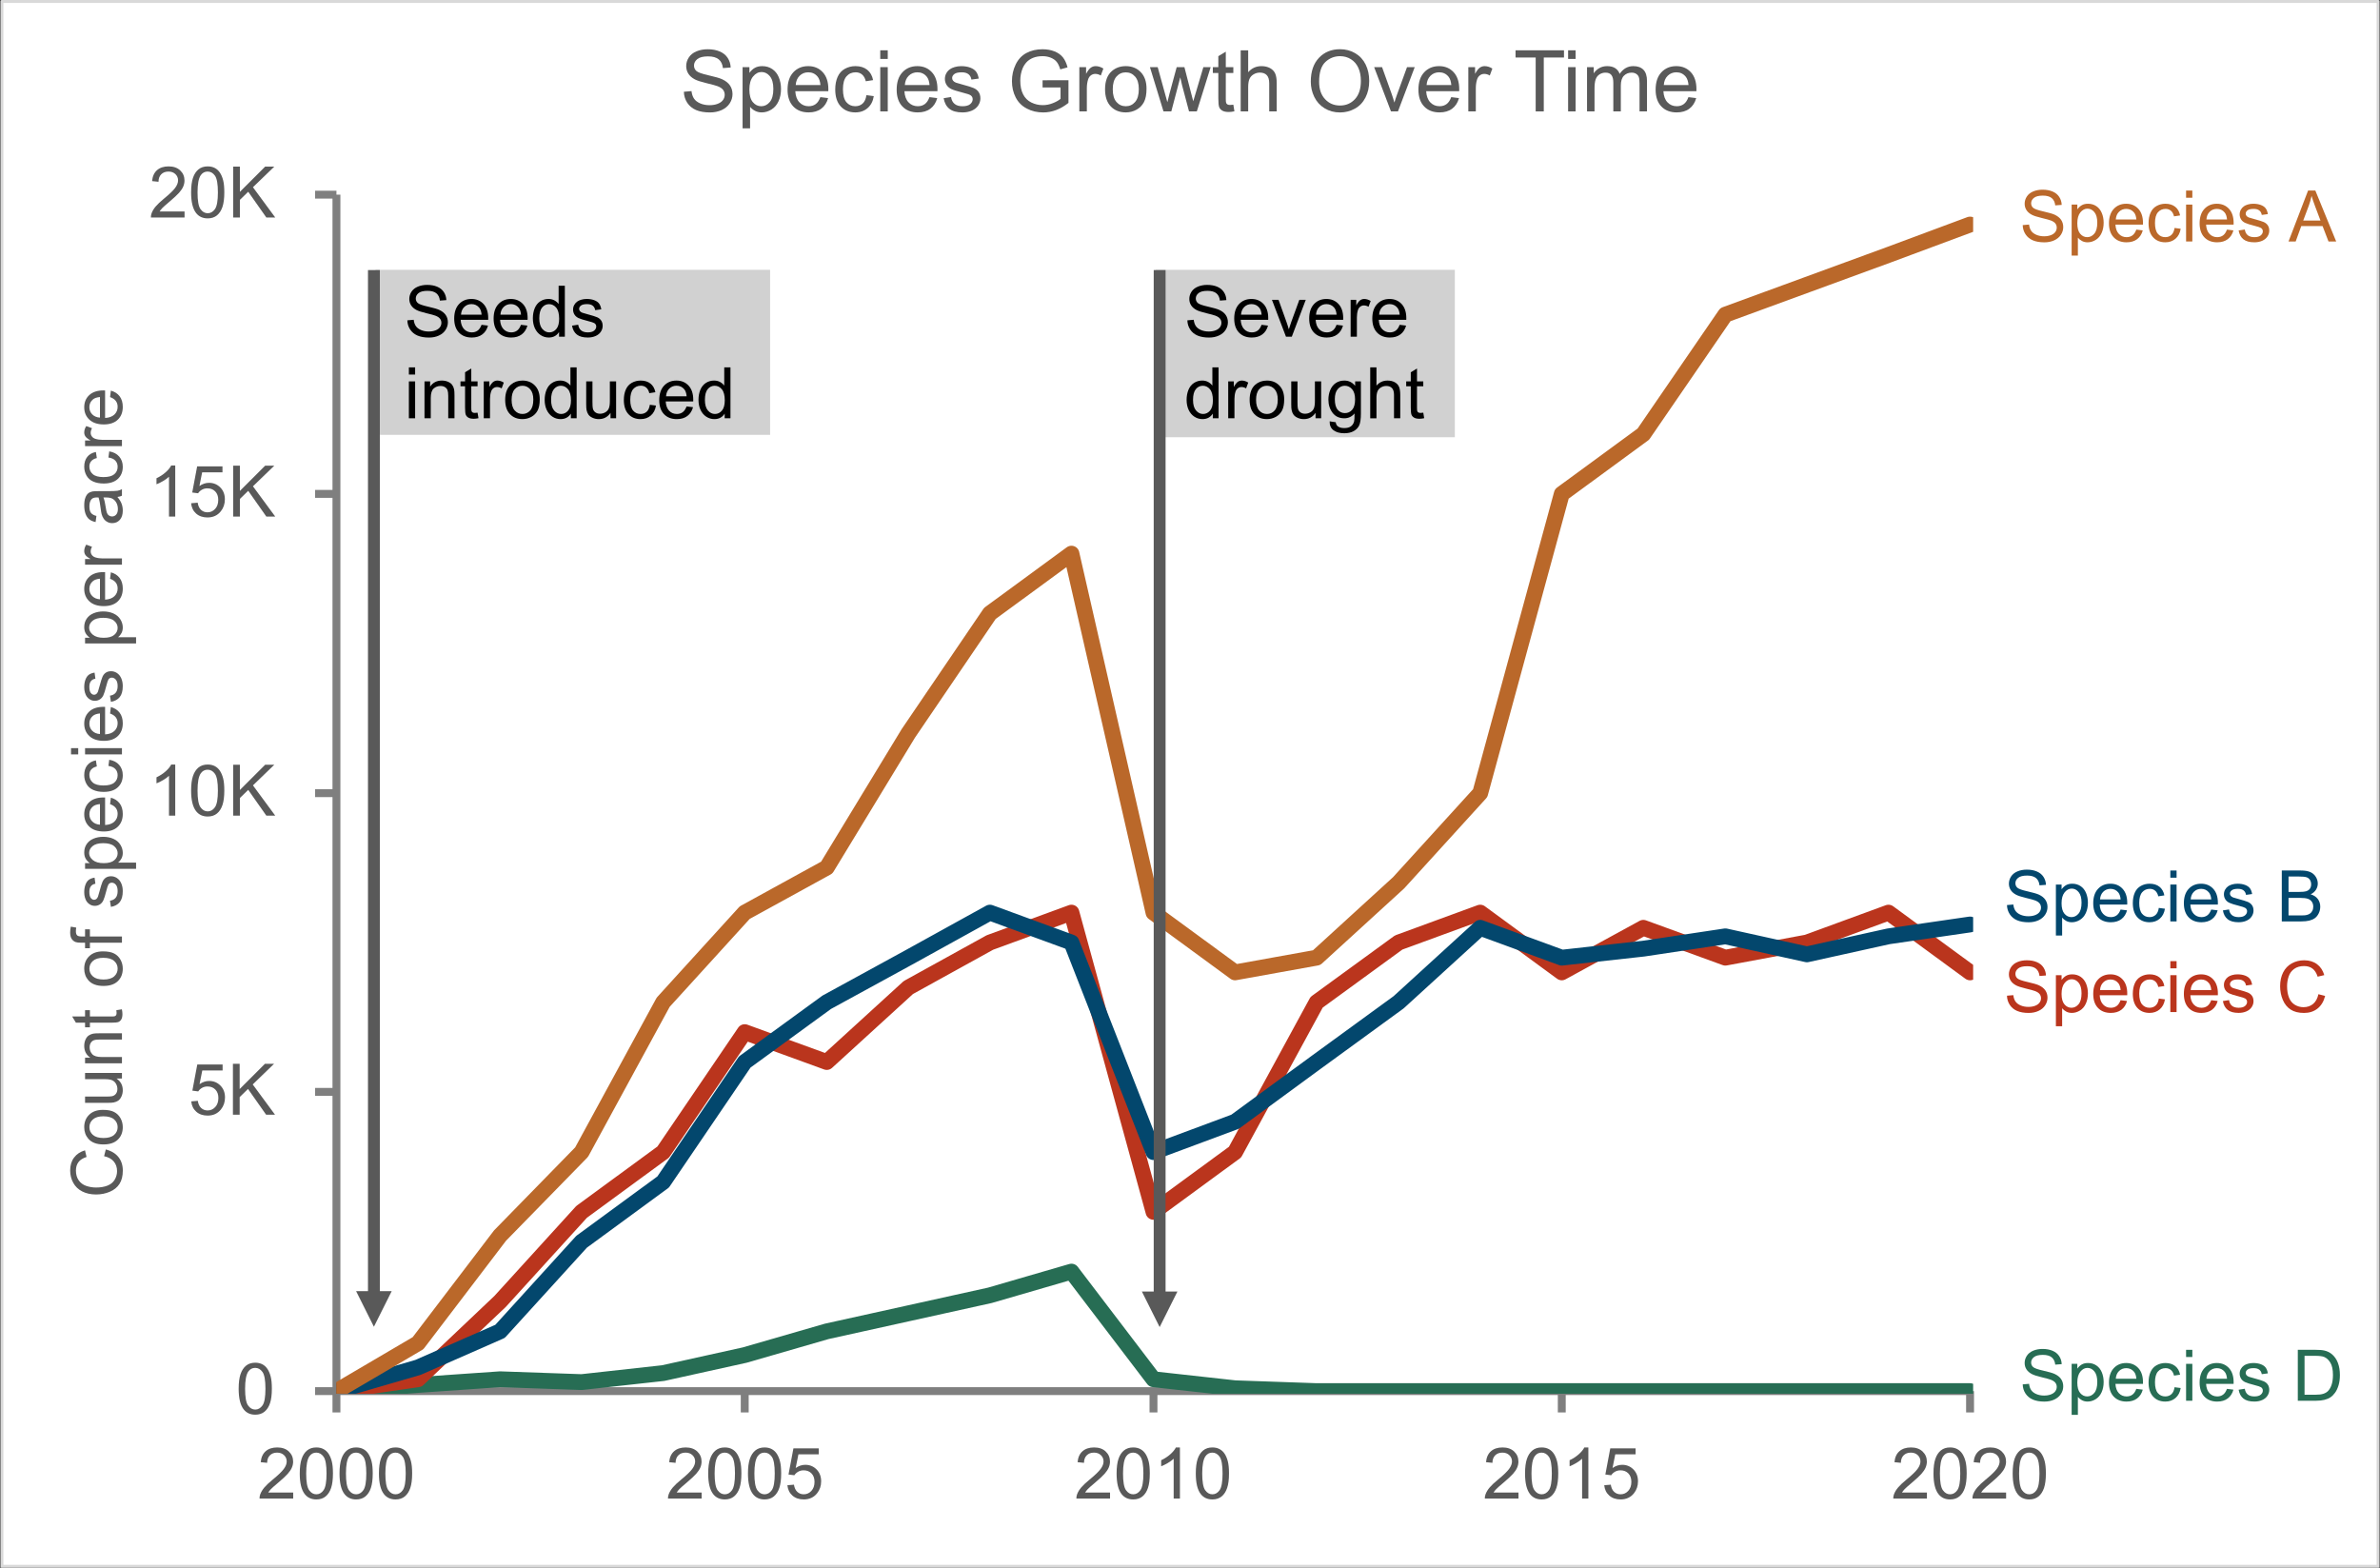 <?xml version="1.0" encoding="UTF-8"?>
<svg xmlns="http://www.w3.org/2000/svg" xmlns:xlink="http://www.w3.org/1999/xlink" id="Layer_1" viewBox="0 0 602.28 396.72">
  <rect x="0" y="0" width="602.28" height="396.72" fill="#333333" stroke="none"/>
  <defs>
    <clipPath id="clippath">
      <polygon points=".36 396.36 601.68 396.36 601.68 .36 .36 .36 .36 396.36 .36 396.36" clip-rule="evenodd" fill="none"></polygon>
    </clipPath>
    <clipPath id="clippath-1">
      <polygon points=".36 396.36 601.68 396.36 601.68 .36 .36 .36 .36 396.36 .36 396.36" clip-rule="evenodd" fill="none"></polygon>
    </clipPath>
    <clipPath id="clippath-2">
      <polygon points=".36 396.36 601.68 396.36 601.68 .36 .36 .36 .36 396.36 .36 396.36" clip-rule="evenodd" fill="none"></polygon>
    </clipPath>
    <clipPath id="clippath-3">
      <polygon points=".36 396.36 601.68 396.36 601.68 .36 .36 .36 .36 396.36 .36 396.36" clip-rule="evenodd" fill="none"></polygon>
    </clipPath>
    <clipPath id="clippath-4">
      <polygon points="85.08 352.68 499.32 352.68 499.32 49.2 85.08 49.2 85.08 352.68 85.08 352.68" clip-rule="evenodd" fill="none"></polygon>
    </clipPath>
    <clipPath id="clippath-5">
      <polygon points="85.08 352.68 499.32 352.68 499.32 49.2 85.08 49.2 85.08 352.68 85.08 352.68" clip-rule="evenodd" fill="none"></polygon>
    </clipPath>
    <clipPath id="clippath-6">
      <polygon points="85.08 352.68 499.32 352.68 499.32 49.2 85.08 49.2 85.08 352.68 85.08 352.68" clip-rule="evenodd" fill="none"></polygon>
    </clipPath>
    <clipPath id="clippath-7">
      <polygon points="85.08 352.68 499.32 352.68 499.32 49.2 85.08 49.2 85.08 352.68 85.08 352.68" clip-rule="evenodd" fill="none"></polygon>
    </clipPath>
    <clipPath id="clippath-8">
      <polygon points=".36 396.36 601.68 396.36 601.68 .36 .36 .36 .36 396.36 .36 396.36" clip-rule="evenodd" fill="none"></polygon>
    </clipPath>
    <clipPath id="clippath-9">
      <rect x=".36" y=".36" width="601.32" height="396" fill="none"></rect>
    </clipPath>
    <clipPath id="clippath-10">
      <polygon points=".36 396.36 601.68 396.36 601.68 .36 .36 .36 .36 396.36 .36 396.36" clip-rule="evenodd" fill="none"></polygon>
    </clipPath>
    <clipPath id="clippath-11">
      <rect x=".36" y=".36" width="601.32" height="396" fill="none"></rect>
    </clipPath>
    <clipPath id="clippath-12">
      <polygon points=".36 396.36 601.68 396.36 601.68 .36 .36 .36 .36 396.36 .36 396.36" clip-rule="evenodd" fill="none"></polygon>
    </clipPath>
    <clipPath id="clippath-13">
      <rect x=".36" y=".36" width="601.32" height="396" fill="none"></rect>
    </clipPath>
    <clipPath id="clippath-14">
      <polygon points=".36 396.36 601.68 396.36 601.68 .36 .36 .36 .36 396.36 .36 396.36" clip-rule="evenodd" fill="none"></polygon>
    </clipPath>
    <clipPath id="clippath-15">
      <rect x=".36" y=".36" width="601.32" height="396" fill="none"></rect>
    </clipPath>
    <clipPath id="clippath-16">
      <polygon points=".36 396.36 601.68 396.36 601.68 .36 .36 .36 .36 396.36 .36 396.36" clip-rule="evenodd" fill="none"></polygon>
    </clipPath>
    <clipPath id="clippath-17">
      <rect x=".36" y=".36" width="601.32" height="396" fill="none"></rect>
    </clipPath>
    <clipPath id="clippath-18">
      <polygon points=".36 396.36 601.68 396.36 601.68 .36 .36 .36 .36 396.36 .36 396.36" clip-rule="evenodd" fill="none"></polygon>
    </clipPath>
    <clipPath id="clippath-19">
      <rect x=".36" y=".36" width="601.32" height="396" fill="none"></rect>
    </clipPath>
    <clipPath id="clippath-20">
      <polygon points=".36 396.36 601.68 396.36 601.68 .36 .36 .36 .36 396.36 .36 396.36" clip-rule="evenodd" fill="none"></polygon>
    </clipPath>
    <clipPath id="clippath-21">
      <rect x=".36" y=".36" width="601.32" height="396" fill="none"></rect>
    </clipPath>
    <clipPath id="clippath-22">
      <polygon points=".36 396.36 601.68 396.36 601.68 .36 .36 .36 .36 396.36 .36 396.36" clip-rule="evenodd" fill="none"></polygon>
    </clipPath>
    <clipPath id="clippath-23">
      <rect x=".36" y=".36" width="601.32" height="396" fill="none"></rect>
    </clipPath>
    <clipPath id="clippath-24">
      <polygon points=".36 396.36 601.68 396.36 601.68 .36 .36 .36 .36 396.36 .36 396.36" clip-rule="evenodd" fill="none"></polygon>
    </clipPath>
    <clipPath id="clippath-25">
      <rect x=".36" y=".36" width="601.32" height="396" fill="none"></rect>
    </clipPath>
    <clipPath id="clippath-26">
      <polygon points=".36 396.36 601.68 396.36 601.68 .36 .36 .36 .36 396.36 .36 396.36" clip-rule="evenodd" fill="none"></polygon>
    </clipPath>
    <clipPath id="clippath-27">
      <rect x=".36" y=".36" width="601.32" height="396" fill="none"></rect>
    </clipPath>
    <clipPath id="clippath-28">
      <polygon points=".36 396.36 601.68 396.36 601.68 .36 .36 .36 .36 396.36 .36 396.36" clip-rule="evenodd" fill="none"></polygon>
    </clipPath>
    <clipPath id="clippath-29">
      <rect x=".36" y=".36" width="601.32" height="396" fill="none"></rect>
    </clipPath>
    <clipPath id="clippath-30">
      <polygon points=".36 396.36 601.68 396.36 601.68 .36 .36 .36 .36 396.36 .36 396.36" clip-rule="evenodd" fill="none"></polygon>
    </clipPath>
    <clipPath id="clippath-31">
      <rect x=".36" y=".36" width="601.32" height="396" fill="none"></rect>
    </clipPath>
    <clipPath id="clippath-32">
      <polygon points=".12 396.72 602.16 396.72 602.16 0 .12 0 .12 396.72 .12 396.72" clip-rule="evenodd" fill="none"></polygon>
    </clipPath>
    <clipPath id="clippath-33">
      <polygon points="264.84 368.4 601.8 368.4 601.8 333.84 264.84 333.84 264.84 368.4 264.84 368.4" clip-rule="evenodd" fill="none"></polygon>
    </clipPath>
    <clipPath id="clippath-34">
      <rect x="264.84" y="333.84" width="336.96" height="34.56" fill="none"></rect>
    </clipPath>
    <clipPath id="clippath-35">
      <polygon points=".36 396.48 601.8 396.48 601.8 .36 .36 .36 .36 396.48 .36 396.48" clip-rule="evenodd" fill="none"></polygon>
    </clipPath>
    <clipPath id="clippath-36">
      <rect x=".36" y=".36" width="601.44" height="396.12" fill="none"></rect>
    </clipPath>
    <clipPath id="clippath-37">
      <polygon points=".36 396.48 601.8 396.48 601.8 .36 .36 .36 .36 396.48 .36 396.48" clip-rule="evenodd" fill="none"></polygon>
    </clipPath>
    <clipPath id="clippath-38">
      <rect x=".36" y=".36" width="601.44" height="396.12" fill="none"></rect>
    </clipPath>
    <clipPath id="clippath-39">
      <polygon points=".36 396.48 601.8 396.48 601.8 .36 .36 .36 .36 396.48 .36 396.48" clip-rule="evenodd" fill="none"></polygon>
    </clipPath>
    <clipPath id="clippath-40">
      <rect x=".36" y=".36" width="601.44" height="396.12" fill="none"></rect>
    </clipPath>
    <clipPath id="clippath-41">
      <polygon points=".36 396.48 601.8 396.48 601.8 .36 .36 .36 .36 396.48 .36 396.48" clip-rule="evenodd" fill="none"></polygon>
    </clipPath>
    <clipPath id="clippath-42">
      <polygon points=".36 396.48 601.8 396.48 601.8 .36 .36 .36 .36 396.48 .36 396.48" clip-rule="evenodd" fill="none"></polygon>
    </clipPath>
    <clipPath id="clippath-43">
      <rect x=".36" y=".36" width="601.44" height="396.12" fill="none"></rect>
    </clipPath>
    <clipPath id="clippath-44">
      <polygon points=".36 396.48 601.8 396.48 601.8 .36 .36 .36 .36 396.48 .36 396.48" clip-rule="evenodd" fill="none"></polygon>
    </clipPath>
    <clipPath id="clippath-45">
      <rect x=".36" y=".36" width="601.44" height="396.12" fill="none"></rect>
    </clipPath>
    <clipPath id="clippath-46">
      <polygon points=".36 396.48 601.8 396.48 601.8 .36 .36 .36 .36 396.48 .36 396.48" clip-rule="evenodd" fill="none"></polygon>
    </clipPath>
    <clipPath id="clippath-47">
      <polygon points=".36 396.48 601.8 396.48 601.8 .36 .36 .36 .36 396.48 .36 396.48" clip-rule="evenodd" fill="none"></polygon>
    </clipPath>
    <clipPath id="clippath-48">
      <polygon points=".36 396.48 601.8 396.48 601.8 .36 .36 .36 .36 396.48 .36 396.48" clip-rule="evenodd" fill="none"></polygon>
    </clipPath>
    <clipPath id="clippath-49">
      <rect x=".36" y=".36" width="601.44" height="396.12" fill="none"></rect>
    </clipPath>
    <clipPath id="clippath-50">
      <polygon points=".36 396.48 601.8 396.48 601.8 .36 .36 .36 .36 396.48 .36 396.48" clip-rule="evenodd" fill="none"></polygon>
    </clipPath>
    <clipPath id="clippath-51">
      <rect x=".36" y=".36" width="601.44" height="396.12" fill="none"></rect>
    </clipPath>
    <clipPath id="clippath-52">
      <polygon points=".36 396.48 601.8 396.48 601.8 .36 .36 .36 .36 396.48 .36 396.48" clip-rule="evenodd" fill="none"></polygon>
    </clipPath>
  </defs>
  <polygon points=".48 .36 601.8 .36 601.8 396.36 .48 396.36 .48 .36 .48 .36" fill="#fff" fill-rule="evenodd"></polygon>
  <g clip-path="url(#clippath)">
    <line x1="85.14" y1="352.02" x2="85.14" y2="49.26" fill="none" stroke="#7f7f7f" stroke-linejoin="round" stroke-width="2"></line>
  </g>
  <g clip-path="url(#clippath-1)">
    <path d="M79.74,352.02h5.4M79.74,276.3h5.4M79.74,200.7h5.4M79.74,124.98h5.4M79.74,49.26h5.4" fill="none" stroke="#7f7f7f" stroke-linejoin="round" stroke-width="2"></path>
  </g>
  <g clip-path="url(#clippath-2)">
    <line x1="85.14" y1="352.02" x2="498.54" y2="352.02" fill="none" stroke="#7f7f7f" stroke-linejoin="round" stroke-width="2"></line>
  </g>
  <g clip-path="url(#clippath-3)">
    <path d="M85.14,352.02v5.4M188.46,352.02v5.4M291.9,352.02v5.4M395.22,352.02v5.4M498.54,352.02v5.4" fill="none" stroke="#7f7f7f" stroke-linejoin="round" stroke-width="2"></path>
  </g>
  <g clip-path="url(#clippath-4)">
    <polyline points="85.14 352.02 105.78 350.46 126.54 349.02 147.18 349.74 167.82 347.46 188.46 342.9 209.22 336.9 229.86 332.34 250.5 327.78 271.14 321.78 291.9 349.02 312.54 351.3 333.18 352.02 353.94 352.02 374.58 352.02 395.22 352.02 415.86 352.02 436.62 352.02 457.26 352.02 477.9 352.02 498.54 352.02" fill="none" stroke="#276d54" stroke-linecap="round" stroke-linejoin="round" stroke-width="4"></polyline>
  </g>
  <g clip-path="url(#clippath-5)">
    <polyline points="85.14 352.02 105.78 349.02 126.54 329.34 147.18 306.66 167.82 291.54 188.46 261.18 209.22 268.74 229.86 249.9 250.5 238.5 271.14 230.94 291.9 306.66 312.54 291.54 333.18 253.62 353.94 238.5 374.58 230.94 395.22 246.06 415.86 234.78 436.62 242.34 457.26 238.5 477.9 230.94 498.54 246.06" fill="none" stroke="#ba351d" stroke-linecap="round" stroke-linejoin="round" stroke-width="4"></polyline>
  </g>
  <g clip-path="url(#clippath-6)">
    <polyline points="85.14 352.02 105.78 346.02 126.54 336.9 147.18 314.22 167.82 299.1 188.46 268.74 209.22 253.62 229.86 242.34 250.5 230.94 271.14 238.5 291.9 291.54 312.54 283.86 333.18 268.74 353.94 253.62 374.58 234.78 395.22 242.34 415.86 240.06 436.62 236.94 457.26 241.5 477.9 236.94 498.54 233.94" fill="none" stroke="#03476d" stroke-linecap="round" stroke-linejoin="round" stroke-width="4"></polyline>
  </g>
  <g clip-path="url(#clippath-7)">
    <polyline points="85.14 352.02 105.78 339.9 126.54 312.66 147.18 291.54 167.82 253.62 188.46 230.94 209.22 219.54 229.86 185.58 250.5 155.22 271.14 140.1 291.9 230.94 312.54 246.06 333.18 242.34 353.94 223.38 374.58 200.7 395.22 124.98 415.86 109.86 436.62 79.62 457.26 72.06 477.9 64.5 498.54 56.82" fill="none" stroke="#ba682a" stroke-linecap="round" stroke-linejoin="round" stroke-width="4"></polyline>
  </g>
  <g clip-path="url(#clippath-8)">
    <g clip-path="url(#clippath-9)">
      <path d="M60.396,351.413c0-1.523.157-2.749.471-3.679.314-.928.779-1.645,1.397-2.148s1.395-.756,2.333-.756c.691,0,1.299.14,1.82.418s.951.68,1.291,1.203c.34.525.607,1.164.801,1.916.193.754.289,1.769.289,3.046,0,1.512-.154,2.732-.465,3.661s-.775,1.647-1.394,2.152c-.618.508-1.399.761-2.343.761-1.242,0-2.217-.445-2.926-1.336-.85-1.072-1.275-2.818-1.275-5.238ZM62.023,351.413c0,2.115.247,3.523.742,4.224s1.105,1.05,1.832,1.05,1.338-.352,1.833-1.055.743-2.109.743-4.219c0-2.121-.248-3.53-.743-4.228s-1.112-1.046-1.851-1.046c-.727,0-1.307.308-1.74.923-.545.785-.816,2.235-.816,4.351Z" fill="#595959"></path>
    </g>
  </g>
  <g clip-path="url(#clippath-10)">
    <g clip-path="url(#clippath-11)">
      <path d="M48.396,278.705l1.662-.141c.123.809.408,1.417.856,1.824s.989.61,1.622.61c.762,0,1.406-.287,1.934-.861s.791-1.336.791-2.285c0-.902-.254-1.614-.761-2.136s-1.171-.782-1.991-.782c-.51,0-.969.116-1.379.347-.41.232-.732.532-.967.901l-1.486-.193,1.248-6.618h6.408v1.512h-5.143l-.693,3.463c.773-.539,1.584-.809,2.434-.809,1.125,0,2.074.39,2.848,1.169s1.16,1.781,1.16,3.006c0,1.166-.34,2.174-1.02,3.023-.826,1.043-1.953,1.565-3.383,1.565-1.172,0-2.129-.328-2.87-.984s-1.165-1.526-1.27-2.61Z" fill="#595959"></path>
      <path d="M58.943,282.08v-12.885h1.705v6.39l6.398-6.39h2.311l-5.404,5.221,5.643,7.664h-2.25l-4.588-6.521-2.109,2.057v4.465h-1.705Z" fill="#595959"></path>
    </g>
  </g>
  <g clip-path="url(#clippath-12)">
    <g clip-path="url(#clippath-13)">
      <path d="M44.347,206.4h-1.582v-10.081c-.381.363-.88.727-1.498,1.09s-1.174.636-1.666.817v-1.529c.885-.416,1.658-.92,2.32-1.512s1.131-1.166,1.406-1.723h1.02v12.937Z" fill="#595959"></path>
      <path d="M48.363,200.046c0-1.523.157-2.749.471-3.678s.779-1.645,1.397-2.149,1.395-.756,2.333-.756c.691,0,1.299.139,1.82.417s.951.68,1.291,1.204.607,1.163.801,1.916.289,1.768.289,3.045c0,1.512-.154,2.732-.465,3.661s-.775,1.647-1.394,2.152c-.618.508-1.399.761-2.343.761-1.242,0-2.217-.445-2.926-1.336-.85-1.072-1.275-2.818-1.275-5.238ZM49.99,200.046c0,2.115.247,3.523.742,4.224s1.105,1.05,1.832,1.05,1.338-.352,1.833-1.055.743-2.109.743-4.219c0-2.121-.248-3.53-.743-4.227s-1.112-1.046-1.851-1.046c-.727,0-1.307.308-1.74.923-.545.785-.816,2.235-.816,4.35Z" fill="#595959"></path>
      <path d="M59,206.4v-12.884h1.705v6.389l6.398-6.389h2.312l-5.405,5.221,5.643,7.664h-2.25l-4.588-6.521-2.109,2.057v4.465h-1.705Z" fill="#595959"></path>
    </g>
  </g>
  <g clip-path="url(#clippath-14)">
    <g clip-path="url(#clippath-15)">
      <path d="M44.347,130.721h-1.582v-10.081c-.381.363-.88.727-1.498,1.09s-1.174.636-1.666.817v-1.529c.885-.416,1.658-.92,2.32-1.512s1.131-1.166,1.406-1.723h1.02v12.938Z" fill="#595959"></path>
      <path d="M48.363,127.346l1.662-.141c.123.809.408,1.417.856,1.824s.989.611,1.622.611c.762,0,1.406-.287,1.934-.861s.791-1.336.791-2.285c0-.902-.254-1.614-.761-2.136s-1.171-.782-1.991-.782c-.51,0-.969.116-1.379.347s-.732.532-.967.901l-1.486-.193,1.248-6.618h6.408v1.512h-5.143l-.693,3.463c.773-.539,1.584-.809,2.434-.809,1.125,0,2.074.39,2.848,1.169s1.16,1.781,1.16,3.006c0,1.166-.34,2.174-1.02,3.023-.826,1.043-1.953,1.565-3.383,1.565-1.172,0-2.129-.328-2.87-.984s-1.165-1.526-1.27-2.61Z" fill="#595959"></path>
      <path d="M59,130.721v-12.885h1.705v6.39l6.398-6.39h2.312l-5.405,5.221,5.643,7.664h-2.25l-4.588-6.521-2.109,2.057v4.465h-1.705Z" fill="#595959"></path>
    </g>
  </g>
  <g clip-path="url(#clippath-16)">
    <g clip-path="url(#clippath-17)">
      <path d="M46.703,53.521v1.52h-8.516c-.012-.381.049-.747.184-1.099.217-.58.565-1.151,1.042-1.714s1.167-1.213,2.069-1.951c1.4-1.148,2.348-2.058,2.84-2.729s.738-1.305.738-1.903c0-.627-.225-1.156-.673-1.586s-1.032-.646-1.753-.646c-.762,0-1.371.229-1.828.685s-.69,1.09-.695,1.898l-1.625-.167c.111-1.213.529-2.137,1.256-2.773s1.703-.954,2.928-.954c1.236,0,2.215.343,2.936,1.028s1.08,1.535,1.08,2.549c0,.516-.105,1.022-.316,1.52s-.56,1.022-1.05,1.573-1.302,1.307-2.438,2.268c-.949.797-1.559,1.337-1.828,1.622s-.492.57-.668.857h6.318Z" fill="#595959"></path>
      <path d="M48.363,48.687c0-1.523.157-2.749.471-3.678s.779-1.645,1.397-2.149,1.395-.756,2.333-.756c.691,0,1.299.139,1.82.417s.951.68,1.291,1.204.607,1.163.801,1.916.289,1.768.289,3.045c0,1.512-.154,2.732-.465,3.661s-.775,1.647-1.394,2.153-1.399.76-2.343.76c-1.242,0-2.217-.445-2.926-1.336-.85-1.072-1.275-2.818-1.275-5.238ZM49.99,48.687c0,2.115.247,3.523.742,4.223s1.105,1.05,1.832,1.05,1.338-.352,1.833-1.055.743-2.109.743-4.219c0-2.121-.248-3.53-.743-4.228s-1.112-1.046-1.851-1.046c-.727,0-1.307.308-1.74.923-.545.785-.816,2.235-.816,4.351Z" fill="#595959"></path>
      <path d="M59,55.041v-12.885h1.705v6.39l6.398-6.39h2.312l-5.405,5.221,5.643,7.664h-2.25l-4.588-6.521-2.109,2.057v4.465h-1.705Z" fill="#595959"></path>
    </g>
  </g>
  <g clip-path="url(#clippath-18)">
    <g clip-path="url(#clippath-19)">
      <path d="M74.195,377.692v1.52h-8.516c-.012-.381.049-.747.184-1.099.217-.58.565-1.151,1.042-1.714s1.167-1.213,2.069-1.951c1.4-1.148,2.348-2.058,2.84-2.728s.738-1.306.738-1.903c0-.627-.225-1.155-.673-1.587-.448-.43-1.032-.645-1.753-.645-.762,0-1.371.229-1.828.685s-.69,1.09-.695,1.898l-1.625-.167c.111-1.213.529-2.137,1.256-2.773.727-.635,1.703-.953,2.928-.953,1.236,0,2.215.343,2.936,1.028s1.08,1.535,1.08,2.549c0,.516-.105,1.022-.316,1.52s-.56,1.022-1.05,1.573-1.302,1.307-2.438,2.268c-.949.797-1.559,1.338-1.828,1.622s-.492.569-.668.856h6.318Z" fill="#595959"></path>
      <path d="M75.855,372.858c0-1.523.157-2.749.471-3.679.314-.928.779-1.645,1.397-2.148s1.395-.756,2.333-.756c.691,0,1.299.14,1.82.418s.951.68,1.291,1.203c.34.525.607,1.164.801,1.916.193.754.289,1.769.289,3.046,0,1.512-.154,2.732-.465,3.661s-.775,1.647-1.394,2.152c-.618.508-1.399.761-2.343.761-1.242,0-2.217-.445-2.926-1.336-.85-1.072-1.275-2.818-1.275-5.238ZM77.482,372.858c0,2.115.247,3.523.742,4.224s1.105,1.05,1.832,1.05,1.338-.352,1.833-1.055.743-2.109.743-4.219c0-2.121-.248-3.53-.743-4.228s-1.112-1.046-1.851-1.046c-.727,0-1.307.308-1.74.923-.545.785-.816,2.235-.816,4.351Z" fill="#595959"></path>
      <path d="M85.921,372.858c0-1.523.157-2.749.47-3.679.315-.928.779-1.645,1.398-2.148.617-.504,1.395-.756,2.333-.756.691,0,1.298.14,1.819.418s.952.68,1.292,1.203c.34.525.606,1.164.8,1.916.193.754.29,1.769.29,3.046,0,1.512-.155,2.732-.466,3.661s-.775,1.647-1.393,2.152c-.619.508-1.399.761-2.343.761-1.242,0-2.218-.445-2.927-1.336-.85-1.072-1.274-2.818-1.274-5.238ZM87.547,372.858c0,2.115.248,3.523.742,4.224.496.7,1.106,1.05,1.833,1.05s1.337-.352,1.833-1.055c.494-.703.742-2.109.742-4.219,0-2.121-.248-3.53-.742-4.228-.496-.697-1.112-1.046-1.851-1.046-.727,0-1.307.308-1.74.923-.545.785-.817,2.235-.817,4.351Z" fill="#595959"></path>
      <path d="M95.895,372.858c0-1.523.157-2.749.47-3.679.315-.928.779-1.645,1.398-2.148.617-.504,1.395-.756,2.333-.756.691,0,1.298.14,1.819.418s.952.68,1.292,1.203c.34.525.606,1.164.8,1.916.193.754.29,1.769.29,3.046,0,1.512-.155,2.732-.466,3.661s-.775,1.647-1.393,2.152c-.619.508-1.399.761-2.343.761-1.242,0-2.218-.445-2.927-1.336-.85-1.072-1.274-2.818-1.274-5.238ZM97.521,372.858c0,2.115.248,3.523.742,4.224.496.7,1.106,1.05,1.833,1.05s1.337-.352,1.833-1.055c.494-.703.742-2.109.742-4.219,0-2.121-.248-3.53-.742-4.228-.496-.697-1.112-1.046-1.851-1.046-.727,0-1.307.308-1.74.923-.545.785-.817,2.235-.817,4.351Z" fill="#595959"></path>
    </g>
  </g>
  <g clip-path="url(#clippath-20)">
    <g clip-path="url(#clippath-21)">
      <path d="M177.554,377.692v1.52h-8.516c-.012-.381.049-.747.184-1.099.217-.58.565-1.151,1.042-1.714s1.167-1.213,2.069-1.951c1.4-1.148,2.348-2.058,2.84-2.728s.738-1.306.738-1.903c0-.627-.225-1.155-.673-1.587-.448-.43-1.032-.645-1.753-.645-.762,0-1.371.229-1.828.685s-.69,1.09-.695,1.898l-1.625-.167c.111-1.213.529-2.137,1.256-2.773.727-.635,1.703-.953,2.928-.953,1.236,0,2.215.343,2.936,1.028s1.08,1.535,1.08,2.549c0,.516-.105,1.022-.316,1.52s-.56,1.022-1.05,1.573-1.302,1.307-2.438,2.268c-.949.797-1.559,1.338-1.828,1.622s-.492.569-.668.856h6.318Z" fill="#595959"></path>
      <path d="M179.215,372.858c0-1.523.157-2.749.471-3.679.314-.928.779-1.645,1.397-2.148s1.395-.756,2.333-.756c.691,0,1.299.14,1.82.418s.951.68,1.291,1.203c.34.525.607,1.164.801,1.916.193.754.289,1.769.289,3.046,0,1.512-.154,2.732-.465,3.661s-.775,1.647-1.394,2.152c-.618.508-1.399.761-2.343.761-1.242,0-2.217-.445-2.926-1.336-.85-1.072-1.275-2.818-1.275-5.238ZM180.841,372.858c0,2.115.247,3.523.742,4.224s1.105,1.05,1.832,1.05,1.338-.352,1.833-1.055.743-2.109.743-4.219c0-2.121-.248-3.53-.743-4.228s-1.112-1.046-1.851-1.046c-.727,0-1.307.308-1.74.923-.545.785-.816,2.235-.816,4.351Z" fill="#595959"></path>
      <path d="M189.28,372.858c0-1.523.157-2.749.47-3.679.315-.928.779-1.645,1.398-2.148.617-.504,1.395-.756,2.333-.756.691,0,1.298.14,1.819.418s.952.68,1.292,1.203c.34.525.606,1.164.8,1.916.193.754.29,1.769.29,3.046,0,1.512-.155,2.732-.466,3.661s-.775,1.647-1.393,2.152c-.619.508-1.399.761-2.343.761-1.242,0-2.218-.445-2.927-1.336-.85-1.072-1.274-2.818-1.274-5.238ZM190.906,372.858c0,2.115.248,3.523.742,4.224.496.7,1.106,1.05,1.833,1.05s1.337-.352,1.833-1.055c.494-.703.742-2.109.742-4.219,0-2.121-.248-3.53-.742-4.228-.496-.697-1.112-1.046-1.851-1.046-.727,0-1.307.308-1.74.923-.545.785-.817,2.235-.817,4.351Z" fill="#595959"></path>
      <path d="M199.255,375.838l1.661-.141c.123.809.408,1.417.857,1.824.447.407.988.61,1.621.61.762,0,1.406-.287,1.934-.861s.791-1.336.791-2.285c0-.902-.254-1.614-.76-2.136-.508-.521-1.171-.782-1.991-.782-.51,0-.97.116-1.38.347-.41.232-.732.532-.967.901l-1.485-.193,1.248-6.618h6.407v1.512h-5.142l-.694,3.463c.773-.539,1.585-.809,2.435-.809,1.125,0,2.074.39,2.848,1.169s1.16,1.781,1.16,3.006c0,1.166-.34,2.174-1.02,3.023-.826,1.043-1.954,1.565-3.384,1.565-1.172,0-2.129-.328-2.869-.984-.742-.656-1.165-1.526-1.27-2.61Z" fill="#595959"></path>
    </g>
  </g>
  <g clip-path="url(#clippath-22)">
    <g clip-path="url(#clippath-23)">
      <path d="M280.906,377.692v1.52h-8.516c-.012-.381.049-.747.184-1.099.217-.58.565-1.151,1.042-1.714s1.167-1.213,2.069-1.951c1.4-1.148,2.348-2.058,2.84-2.728s.738-1.306.738-1.903c0-.627-.225-1.155-.673-1.587-.448-.43-1.032-.645-1.753-.645-.762,0-1.371.229-1.828.685s-.69,1.09-.695,1.898l-1.625-.167c.111-1.213.529-2.137,1.256-2.773.727-.635,1.703-.953,2.928-.953,1.236,0,2.215.343,2.936,1.028s1.08,1.535,1.08,2.549c0,.516-.105,1.022-.316,1.52s-.56,1.022-1.05,1.573-1.302,1.307-2.438,2.268c-.949.797-1.559,1.338-1.828,1.622s-.492.569-.668.856h6.318Z" fill="#595959"></path>
      <path d="M282.566,372.858c0-1.523.157-2.749.471-3.679.314-.928.779-1.645,1.397-2.148s1.395-.756,2.333-.756c.691,0,1.299.14,1.82.418s.951.68,1.291,1.203c.34.525.607,1.164.801,1.916.193.754.289,1.769.289,3.046,0,1.512-.154,2.732-.465,3.661s-.775,1.647-1.394,2.152c-.618.508-1.399.761-2.343.761-1.242,0-2.217-.445-2.926-1.336-.85-1.072-1.275-2.818-1.275-5.238ZM284.193,372.858c0,2.115.247,3.523.742,4.224s1.105,1.05,1.832,1.05,1.338-.352,1.833-1.055.743-2.109.743-4.219c0-2.121-.248-3.53-.743-4.228s-1.112-1.046-1.851-1.046c-.727,0-1.307.308-1.74.923-.545.785-.816,2.235-.816,4.351Z" fill="#595959"></path>
      <path d="M298.591,379.213h-1.582v-10.081c-.381.363-.88.727-1.499,1.09-.617.363-1.173.636-1.665.817v-1.529c.885-.416,1.658-.92,2.32-1.512s1.131-1.166,1.406-1.723h1.02v12.938Z" fill="#595959"></path>
      <path d="M302.607,372.858c0-1.523.156-2.749.469-3.679.315-.928.779-1.645,1.398-2.148.617-.504,1.397-.756,2.334-.756.691,0,1.297.14,1.818.418s.953.68,1.293,1.203c.34.525.606,1.164.799,1.916.193.754.291,1.769.291,3.046,0,1.512-.156,2.732-.467,3.661s-.775,1.647-1.393,2.152c-.619.508-1.398.761-2.342.761-1.242,0-2.219-.445-2.928-1.336-.85-1.072-1.273-2.818-1.273-5.238ZM304.232,372.858c0,2.115.248,3.523.742,4.224.496.7,1.107,1.05,1.834,1.05s1.336-.352,1.832-1.055c.494-.703.742-2.109.742-4.219,0-2.121-.248-3.53-.742-4.228-.496-.697-1.111-1.046-1.85-1.046-.727,0-1.307.308-1.74.923-.545.785-.818,2.235-.818,4.351Z" fill="#595959"></path>
    </g>
  </g>
  <g clip-path="url(#clippath-24)">
    <g clip-path="url(#clippath-25)">
      <path d="M384.265,377.692v1.52h-8.516c-.012-.381.049-.747.184-1.099.217-.58.565-1.151,1.043-1.714.477-.562,1.166-1.213,2.068-1.951,1.4-1.148,2.348-2.058,2.84-2.728s.738-1.306.738-1.903c0-.627-.225-1.155-.672-1.587-.449-.43-1.033-.645-1.754-.645-.762,0-1.371.229-1.828.685s-.69,1.09-.695,1.898l-1.625-.167c.111-1.213.529-2.137,1.256-2.773.727-.635,1.703-.953,2.928-.953,1.236,0,2.215.343,2.936,1.028s1.08,1.535,1.08,2.549c0,.516-.105,1.022-.316,1.52s-.56,1.022-1.049,1.573c-.49.551-1.303,1.307-2.439,2.268-.949.797-1.559,1.338-1.828,1.622s-.492.569-.668.856h6.318Z" fill="#595959"></path>
      <path d="M385.925,372.858c0-1.523.156-2.749.471-3.679.312-.928.779-1.645,1.398-2.148.617-.504,1.395-.756,2.332-.756.691,0,1.299.14,1.82.418s.951.68,1.291,1.203c.34.525.607,1.164.801,1.916.193.754.289,1.769.289,3.046,0,1.512-.154,2.732-.465,3.661s-.775,1.647-1.393,2.152c-.619.508-1.4.761-2.344.761-1.242,0-2.217-.445-2.926-1.336-.85-1.072-1.275-2.818-1.275-5.238ZM387.553,372.858c0,2.115.246,3.523.742,4.224.494.7,1.105,1.05,1.832,1.05s1.338-.352,1.834-1.055c.494-.703.742-2.109.742-4.219,0-2.121-.248-3.53-.742-4.228-.496-.697-1.113-1.046-1.852-1.046-.727,0-1.307.308-1.74.923-.545.785-.816,2.235-.816,4.351Z" fill="#595959"></path>
      <path d="M401.949,379.213h-1.582v-10.081c-.381.363-.881.727-1.498,1.09-.619.363-1.174.636-1.666.817v-1.529c.885-.416,1.658-.92,2.32-1.512s1.131-1.166,1.406-1.723h1.02v12.938Z" fill="#595959"></path>
      <path d="M405.966,375.838l1.66-.141c.123.809.408,1.417.857,1.824.447.407.988.61,1.621.61.762,0,1.406-.287,1.934-.861s.791-1.336.791-2.285c0-.902-.254-1.614-.76-2.136-.508-.521-1.17-.782-1.99-.782-.51,0-.971.116-1.381.347-.41.232-.732.532-.967.901l-1.484-.193,1.248-6.618h6.406v1.512h-5.141l-.695,3.463c.773-.539,1.586-.809,2.436-.809,1.125,0,2.074.39,2.848,1.169s1.16,1.781,1.16,3.006c0,1.166-.34,2.174-1.02,3.023-.826,1.043-1.955,1.565-3.385,1.565-1.172,0-2.129-.328-2.869-.984-.742-.656-1.164-1.526-1.27-2.61Z" fill="#595959"></path>
    </g>
  </g>
  <g clip-path="url(#clippath-26)">
    <g clip-path="url(#clippath-27)">
      <path d="M487.625,377.692v1.52h-8.516c-.012-.381.049-.747.184-1.099.217-.58.565-1.151,1.043-1.714.477-.562,1.166-1.213,2.068-1.951,1.4-1.148,2.348-2.058,2.84-2.728s.738-1.306.738-1.903c0-.627-.225-1.155-.672-1.587-.449-.43-1.033-.645-1.754-.645-.762,0-1.371.229-1.828.685s-.69,1.09-.695,1.898l-1.625-.167c.111-1.213.529-2.137,1.256-2.773.727-.635,1.703-.953,2.928-.953,1.236,0,2.215.343,2.936,1.028s1.08,1.535,1.08,2.549c0,.516-.105,1.022-.316,1.52s-.56,1.022-1.049,1.573c-.49.551-1.303,1.307-2.439,2.268-.949.797-1.559,1.338-1.828,1.622s-.492.569-.668.856h6.318Z" fill="#595959"></path>
      <path d="M489.285,372.858c0-1.523.156-2.749.471-3.679.312-.928.779-1.645,1.398-2.148.617-.504,1.395-.756,2.332-.756.691,0,1.299.14,1.82.418s.951.68,1.291,1.203c.34.525.607,1.164.801,1.916.193.754.289,1.769.289,3.046,0,1.512-.154,2.732-.465,3.661s-.775,1.647-1.393,2.152c-.619.508-1.4.761-2.344.761-1.242,0-2.217-.445-2.926-1.336-.85-1.072-1.275-2.818-1.275-5.238ZM490.912,372.858c0,2.115.246,3.523.742,4.224.494.7,1.105,1.05,1.832,1.05s1.338-.352,1.834-1.055c.494-.703.742-2.109.742-4.219,0-2.121-.248-3.53-.742-4.228-.496-.697-1.113-1.046-1.852-1.046-.727,0-1.307.308-1.74.923-.545.785-.816,2.235-.816,4.351Z" fill="#595959"></path>
      <path d="M507.664,377.692v1.52h-8.516c-.012-.381.049-.747.184-1.099.217-.58.565-1.151,1.043-1.714.477-.562,1.166-1.213,2.068-1.951,1.4-1.148,2.348-2.058,2.84-2.728s.738-1.306.738-1.903c0-.627-.225-1.155-.672-1.587-.449-.43-1.033-.645-1.754-.645-.762,0-1.371.229-1.828.685s-.69,1.09-.695,1.898l-1.625-.167c.111-1.213.529-2.137,1.256-2.773.727-.635,1.703-.953,2.928-.953,1.236,0,2.215.343,2.936,1.028s1.08,1.535,1.08,2.549c0,.516-.105,1.022-.316,1.52s-.56,1.022-1.049,1.573c-.49.551-1.303,1.307-2.439,2.268-.949.797-1.559,1.338-1.828,1.622s-.492.569-.668.856h6.318Z" fill="#595959"></path>
      <path d="M509.326,372.858c0-1.523.156-2.749.469-3.679.315-.928.779-1.645,1.398-2.148.617-.504,1.397-.756,2.334-.756.691,0,1.297.14,1.818.418s.953.68,1.293,1.203c.34.525.606,1.164.799,1.916.193.754.291,1.769.291,3.046,0,1.512-.156,2.732-.467,3.661s-.775,1.647-1.393,2.152c-.619.508-1.398.761-2.342.761-1.242,0-2.219-.445-2.928-1.336-.85-1.072-1.273-2.818-1.273-5.238ZM510.951,372.858c0,2.115.248,3.523.742,4.224.496.7,1.107,1.05,1.834,1.05s1.336-.352,1.832-1.055c.494-.703.742-2.109.742-4.219,0-2.121-.248-3.53-.742-4.228-.496-.697-1.111-1.046-1.85-1.046-.727,0-1.307.308-1.74.923-.545.785-.818,2.235-.818,4.351Z" fill="#595959"></path>
    </g>
  </g>
  <g clip-path="url(#clippath-28)">
    <g clip-path="url(#clippath-29)">
      <path d="M26.341,292.577l.431-1.705c1.4.357,2.468,1.001,3.204,1.93.734.929,1.103,2.063,1.103,3.405,0,1.389-.282,2.519-.849,3.388-.565.871-1.384,1.533-2.456,1.986-1.072.455-2.224.682-3.454.682-1.342,0-2.512-.256-3.512-.769-.998-.512-1.758-1.241-2.275-2.188-.519-.946-.778-1.988-.778-3.125,0-1.289.328-2.373.984-3.252s1.579-1.491,2.769-1.837l.396,1.679c-.938.299-1.62.732-2.048,1.301s-.642,1.283-.642,2.144c0,.99.237,1.818.712,2.482.475.666,1.111,1.133,1.912,1.402.799.27,1.624.404,2.474.404,1.096,0,2.052-.159,2.87-.478.816-.319,1.428-.816,1.832-1.49s.606-1.403.606-2.188c0-.955-.275-1.764-.826-2.426s-1.368-1.11-2.452-1.345Z" fill="#595959"></path>
      <path d="M26.192,289.599c-1.728,0-3.009-.48-3.841-1.441-.691-.803-1.037-1.781-1.037-2.936,0-1.283.42-2.332,1.262-3.147.84-.815,2.002-1.222,3.484-1.222,1.201,0,2.147.181,2.834.54.69.361,1.224.886,1.605,1.574s.571,1.44.571,2.254c0,1.307-.419,2.363-1.257,3.168-.838.807-2.045,1.209-3.621,1.209ZM26.192,287.973c1.195,0,2.091-.261,2.685-.782.596-.521.893-1.178.893-1.969,0-.785-.299-1.438-.896-1.96s-1.509-.782-2.733-.782c-1.154,0-2.028.263-2.624.787-.594.524-.892,1.176-.892,1.955,0,.791.296,1.447.888,1.969s1.485.782,2.681.782Z" fill="#595959"></path>
      <path d="M30.859,272.918h-1.371c1.055.727,1.582,1.714,1.582,2.962,0,.551-.105,1.065-.316,1.543s-.477.832-.795,1.062c-.32.232-.711.395-1.174.488-.31.065-.803.097-1.477.097h-5.783v-1.582h5.177c.826,0,1.383-.032,1.67-.097.416-.1.743-.31.98-.633.238-.322.356-.721.356-1.195s-.122-.92-.364-1.336c-.244-.416-.574-.71-.994-.883-.418-.173-1.026-.26-1.823-.26h-5.001v-1.582h9.334v1.415Z" fill="#595959"></path>
      <path d="M30.859,269.061h-9.334v-1.424h1.327c-1.025-.685-1.538-1.676-1.538-2.971,0-.562.102-1.079.303-1.552.203-.471.468-.824.796-1.059s.718-.398,1.169-.492c.293-.059.806-.088,1.538-.088h5.739v1.582h-5.678c-.644,0-1.127.061-1.445.185-.32.123-.574.342-.766.655-.19.314-.285.681-.285,1.103,0,.674.214,1.256.642,1.745s1.239.733,2.435.733h5.098v1.582Z" fill="#595959"></path>
      <path d="M29.444,255.631l1.397-.229c.094.445.141.844.141,1.195,0,.574-.091,1.02-.273,1.336s-.421.539-.716.668c-.297.129-.919.193-1.868.193h-5.37v1.16h-1.23v-1.16h-2.312l-.949-1.573h3.261v-1.591h1.23v1.591h5.458c.451,0,.741-.027.87-.083s.231-.146.308-.273c.076-.125.114-.306.114-.54,0-.176-.021-.407-.061-.694Z" fill="#595959"></path>
      <path d="M26.192,249.492c-1.728,0-3.009-.48-3.841-1.441-.691-.803-1.037-1.781-1.037-2.936,0-1.283.42-2.332,1.262-3.147.84-.815,2.002-1.222,3.484-1.222,1.201,0,2.147.181,2.834.54.69.361,1.224.886,1.605,1.574s.571,1.44.571,2.254c0,1.307-.419,2.363-1.257,3.168-.838.807-2.045,1.209-3.621,1.209ZM26.192,247.866c1.195,0,2.091-.261,2.685-.782.596-.521.893-1.178.893-1.969,0-.785-.299-1.438-.896-1.96s-1.509-.782-2.733-.782c-1.154,0-2.028.263-2.624.787-.594.524-.892,1.176-.892,1.955,0,.791.296,1.447.888,1.969s1.485.782,2.681.782Z" fill="#595959"></path>
      <path d="M30.859,238.551h-8.104v1.397h-1.23v-1.397h-.993c-.627,0-1.093-.056-1.397-.167-.41-.152-.742-.42-.998-.804-.254-.384-.382-.922-.382-1.613,0-.445.053-.938.158-1.477l1.38.237c-.059.328-.088.639-.088.932,0,.48.102.82.308,1.02s.589.299,1.151.299h.861v-1.819h1.23v1.819h8.104v1.573Z" fill="#595959"></path>
      <path d="M28.073,229.487l-.246-1.565c.627-.088,1.107-.332,1.441-.733s.501-.963.501-1.684c0-.727-.148-1.266-.443-1.617-.297-.352-.644-.527-1.042-.527-.357,0-.639.155-.844.466-.141.217-.319.756-.536,1.617-.293,1.16-.547,1.964-.76,2.413-.215.447-.51.788-.889,1.02-.377.231-.795.347-1.252.347-.416,0-.801-.095-1.156-.286-.353-.19-.648-.449-.883-.777-.182-.246-.336-.581-.461-1.006-.127-.425-.19-.881-.19-1.367,0-.732.105-1.375.316-1.93.211-.553.496-.962.857-1.226.359-.264.842-.445,1.445-.545l.211,1.547c-.48.07-.856.274-1.125.61-.27.338-.404.814-.404,1.429,0,.727.12,1.245.36,1.556s.521.466.844.466c.205,0,.39-.065.554-.193.17-.129.31-.331.422-.606.059-.158.193-.624.404-1.397.299-1.119.543-1.899.734-2.343.19-.441.467-.789.83-1.041s.815-.378,1.353-.378c.527,0,1.023.153,1.49.462.465.307.826.751,1.08,1.331.256.58.383,1.236.383,1.969,0,1.213-.252,2.138-.756,2.772-.504.637-1.251,1.042-2.241,1.218Z" fill="#595959"></path>
      <path d="M34.436,219.855h-12.911v-1.441h1.213c-.475-.34-.83-.724-1.068-1.151-.236-.428-.355-.946-.355-1.556,0-.797.205-1.5.615-2.109s.988-1.069,1.736-1.38c.746-.31,1.565-.466,2.456-.466.955,0,1.815.171,2.579.515.766.342,1.352.841,1.758,1.494.408.653.611,1.34.611,2.061,0,.527-.111,1.001-.334,1.42s-.504.763-.844,1.032h4.544v1.582ZM26.245,218.422c1.201,0,2.089-.243,2.663-.73s.861-1.075.861-1.767c0-.703-.297-1.305-.893-1.807-.594-.5-1.516-.751-2.764-.751-1.19,0-2.08.245-2.672.733-.592.49-.888,1.074-.888,1.754,0,.674.315,1.27.944,1.789.631.518,1.546.777,2.747.777Z" fill="#595959"></path>
      <path d="M27.853,203.49l.202-1.635c.955.258,1.696.735,2.224,1.433s.791,1.588.791,2.672c0,1.365-.42,2.448-1.262,3.247-.84.801-2.019,1.2-3.537,1.2-1.57,0-2.789-.404-3.656-1.213s-1.301-1.857-1.301-3.147c0-1.248.425-2.268,1.274-3.059s2.045-1.187,3.586-1.187c.094,0,.234.003.422.009v6.961c1.025-.059,1.81-.349,2.356-.87s.817-1.172.817-1.951c0-.58-.152-1.075-.457-1.485s-.791-.735-1.459-.976ZM25.296,208.685v-5.212c-.785.07-1.374.27-1.767.598-.609.504-.914,1.157-.914,1.96,0,.727.243,1.338.73,1.833s1.137.769,1.951.821Z" fill="#595959"></path>
      <path d="M27.44,193.815l.202-1.556c1.072.17,1.912.605,2.518,1.305.607.7.91,1.56.91,2.58,0,1.277-.418,2.304-1.252,3.08-.836.776-2.032,1.164-3.591,1.164-1.008,0-1.89-.167-2.646-.501s-1.322-.842-1.701-1.524c-.377-.683-.566-1.425-.566-2.228,0-1.014.256-1.843.769-2.487.512-.644,1.24-1.058,2.184-1.239l.237,1.538c-.627.146-1.099.406-1.415.778s-.475.822-.475,1.349c0,.797.285,1.444.857,1.942.57.498,1.475.747,2.711.747,1.254,0,2.165-.24,2.733-.72.568-.48.853-1.107.853-1.881,0-.621-.19-1.14-.571-1.556s-.967-.68-1.758-.791Z" fill="#595959"></path>
      <path d="M19.794,190.898h-1.819v-1.582h1.819v1.582ZM30.859,190.898h-9.334v-1.582h9.334v1.582Z" fill="#595959"></path>
      <path d="M27.853,180.554l.202-1.635c.955.258,1.696.735,2.224,1.433s.791,1.588.791,2.672c0,1.365-.42,2.448-1.262,3.248-.84.8-2.019,1.2-3.537,1.2-1.57,0-2.789-.404-3.656-1.213s-1.301-1.857-1.301-3.147c0-1.248.425-2.268,1.274-3.059s2.045-1.187,3.586-1.187c.094,0,.234.003.422.009v6.961c1.025-.059,1.81-.349,2.356-.87s.817-1.172.817-1.951c0-.58-.152-1.075-.457-1.485s-.791-.735-1.459-.976ZM25.296,185.748v-5.212c-.785.07-1.374.27-1.767.598-.609.504-.914,1.157-.914,1.96,0,.727.243,1.337.73,1.833s1.137.769,1.951.822Z" fill="#595959"></path>
      <path d="M28.073,177.601l-.246-1.565c.627-.088,1.107-.333,1.441-.734s.501-.962.501-1.683c0-.727-.148-1.266-.443-1.617-.297-.352-.644-.527-1.042-.527-.357,0-.639.155-.844.466-.141.217-.319.756-.536,1.617-.293,1.16-.547,1.964-.76,2.413-.215.448-.51.788-.889,1.02-.377.231-.795.347-1.252.347-.416,0-.801-.095-1.156-.286-.353-.19-.648-.45-.883-.778-.182-.246-.336-.582-.461-1.006-.127-.425-.19-.88-.19-1.367,0-.732.105-1.375.316-1.929s.496-.962.857-1.226c.359-.264.842-.445,1.445-.545l.211,1.547c-.48.07-.856.274-1.125.611s-.404.813-.404,1.428c0,.727.12,1.245.36,1.556s.521.466.844.466c.205,0,.39-.065.554-.193.17-.129.31-.331.422-.606.059-.158.193-.624.404-1.397.299-1.119.543-1.9.734-2.342.19-.442.467-.79.83-1.042s.815-.378,1.353-.378c.527,0,1.023.154,1.49.461.465.308.826.751,1.08,1.331.256.58.383,1.236.383,1.969,0,1.213-.252,2.137-.756,2.773s-1.251,1.042-2.241,1.217Z" fill="#595959"></path>
      <path d="M34.436,162.824h-12.911v-1.441h1.213c-.475-.34-.83-.724-1.068-1.151-.236-.428-.355-.946-.355-1.556,0-.797.205-1.5.615-2.109s.988-1.069,1.736-1.38c.746-.31,1.565-.466,2.456-.466.955,0,1.815.171,2.579.514.766.343,1.352.841,1.758,1.494.408.653.611,1.34.611,2.061,0,.527-.111,1-.334,1.419s-.504.763-.844,1.033h4.544v1.582ZM26.245,161.391c1.201,0,2.089-.243,2.663-.73s.861-1.075.861-1.767c0-.703-.297-1.305-.893-1.806-.594-.501-1.516-.751-2.764-.751-1.19,0-2.08.245-2.672.734s-.888,1.074-.888,1.753c0,.674.315,1.27.944,1.789.631.519,1.546.778,2.747.778Z" fill="#595959"></path>
      <path d="M27.853,146.459l.202-1.635c.955.258,1.696.735,2.224,1.433s.791,1.588.791,2.672c0,1.365-.42,2.448-1.262,3.248-.84.8-2.019,1.2-3.537,1.2-1.57,0-2.789-.404-3.656-1.213s-1.301-1.857-1.301-3.147c0-1.248.425-2.268,1.274-3.059s2.045-1.187,3.586-1.187c.094,0,.234.003.422.009v6.961c1.025-.059,1.81-.349,2.356-.87s.817-1.172.817-1.951c0-.58-.152-1.075-.457-1.485s-.791-.735-1.459-.976ZM25.296,151.653v-5.212c-.785.07-1.374.27-1.767.598-.609.504-.914,1.157-.914,1.96,0,.727.243,1.337.73,1.833s1.137.769,1.951.822Z" fill="#595959"></path>
      <path d="M30.859,142.892h-9.334v-1.424h1.415c-.662-.363-1.099-.699-1.31-1.006s-.316-.646-.316-1.015c0-.533.17-1.075.51-1.626l1.468.545c-.229.387-.343.773-.343,1.16,0,.346.103.656.312.932.207.275.496.472.865.589.562.176,1.178.264,1.846.264h4.887v1.582Z" fill="#595959"></path>
      <path d="M29.708,125.752c.498.586.85,1.15,1.055,1.692s.308,1.123.308,1.745c0,1.025-.25,1.813-.752,2.364-.5.551-1.141.826-1.92.826-.457,0-.875-.104-1.252-.312-.379-.208-.682-.48-.91-.817s-.401-.716-.519-1.138c-.082-.31-.161-.779-.237-1.406-.152-1.277-.334-2.218-.545-2.821-.217-.006-.354-.009-.413-.009-.644,0-1.099.149-1.362.448-.357.404-.536,1.005-.536,1.802,0,.744.13,1.294.392,1.648.26.354.722.617,1.384.787l-.211,1.547c-.662-.141-1.196-.372-1.605-.694-.406-.322-.721-.788-.94-1.397-.221-.609-.33-1.315-.33-2.118,0-.797.094-1.444.281-1.942s.424-.864.707-1.099c.285-.234.644-.398,1.077-.492.27-.053.756-.079,1.459-.079h2.109c1.471,0,2.401-.034,2.79-.101.391-.067.764-.201,1.121-.4v1.652c-.328.164-.712.27-1.151.316ZM26.174,125.884c.234.574.434,1.435.598,2.584.094.65.199,1.11.316,1.38s.288.477.515.624c.225.146.476.22.751.22.422,0,.773-.16,1.055-.479s.422-.787.422-1.402c0-.609-.134-1.151-.399-1.626-.268-.475-.632-.823-1.095-1.046-.357-.17-.885-.255-1.582-.255h-.58Z" fill="#595959"></path>
      <path d="M27.44,115.777l.202-1.556c1.072.17,1.912.605,2.518,1.305.607.7.91,1.56.91,2.58,0,1.277-.418,2.304-1.252,3.081-.836.776-2.032,1.165-3.591,1.165-1.008,0-1.89-.167-2.646-.501s-1.322-.842-1.701-1.525c-.377-.683-.566-1.425-.566-2.228,0-1.014.256-1.843.769-2.487.512-.644,1.24-1.058,2.184-1.239l.237,1.538c-.627.146-1.099.406-1.415.778s-.475.822-.475,1.349c0,.797.285,1.444.857,1.942.57.498,1.475.747,2.711.747,1.254,0,2.165-.24,2.733-.721s.853-1.107.853-1.881c0-.621-.19-1.14-.571-1.556s-.967-.68-1.758-.791Z" fill="#595959"></path>
      <path d="M30.859,112.886h-9.334v-1.424h1.415c-.662-.363-1.099-.699-1.31-1.006s-.316-.646-.316-1.015c0-.533.17-1.075.51-1.626l1.468.545c-.229.387-.343.773-.343,1.16,0,.346.103.656.312.932.207.275.496.472.865.589.562.176,1.178.264,1.846.264h4.887v1.582Z" fill="#595959"></path>
      <path d="M27.853,100.484l.202-1.635c.955.258,1.696.735,2.224,1.433s.791,1.588.791,2.672c0,1.365-.42,2.448-1.262,3.248-.84.8-2.019,1.2-3.537,1.2-1.57,0-2.789-.404-3.656-1.213s-1.301-1.857-1.301-3.147c0-1.248.425-2.268,1.274-3.059s2.045-1.187,3.586-1.187c.094,0,.234.003.422.009v6.961c1.025-.059,1.81-.349,2.356-.87s.817-1.172.817-1.951c0-.58-.152-1.075-.457-1.485s-.791-.735-1.459-.976ZM25.296,105.679v-5.212c-.785.07-1.374.27-1.767.598-.609.504-.914,1.157-.914,1.96,0,.727.243,1.337.73,1.833s1.137.769,1.951.822Z" fill="#595959"></path>
    </g>
  </g>
  <g clip-path="url(#clippath-30)">
    <g clip-path="url(#clippath-31)">
      <path d="M173.057,23.222l1.931-.169c.091.773.304,1.408.638,1.904.334.496.853.896,1.556,1.202s1.494.459,2.373.459c.78,0,1.469-.116,2.066-.348s1.043-.55,1.335-.955.438-.845.438-1.324c0-.485-.141-.909-.422-1.271-.281-.362-.745-.666-1.392-.912-.416-.162-1.333-.413-2.754-.754-1.42-.341-2.414-.663-2.984-.965-.738-.387-1.288-.866-1.65-1.44s-.543-1.215-.543-1.925c0-.781.221-1.51.664-2.188s1.09-1.193,1.941-1.545c.85-.351,1.796-.527,2.836-.527,1.147,0,2.158.185,3.033.554s1.549.913,2.019,1.63c.471.717.725,1.529.76,2.436l-1.963.148c-.105-.978-.462-1.716-1.07-2.215-.607-.499-1.506-.749-2.694-.749-1.237,0-2.14.227-2.705.68-.566.454-.849,1-.849,1.64,0,.556.199,1.013.601,1.371.394.358,1.422.726,3.085,1.102,1.663.377,2.804.705,3.422.986.9.415,1.565.94,1.994,1.577.429.636.643,1.37.643,2.199,0,.822-.234,1.598-.706,2.325-.472.728-1.147,1.294-2.03,1.698s-1.875.606-2.979.606c-1.399,0-2.571-.204-3.517-.612-.946-.408-1.688-1.021-2.227-1.84-.537-.819-.82-1.746-.849-2.779Z" fill="#595959"></path>
      <path d="M187.918,32.482v-15.493h1.73v1.456c.407-.57.868-.997,1.381-1.282.514-.285,1.136-.427,1.867-.427.956,0,1.8.247,2.531.738.731.493,1.283,1.187,1.656,2.083.372.896.559,1.879.559,2.948,0,1.146-.205,2.178-.617,3.095-.411.917-1.009,1.621-1.793,2.109-.783.489-1.607.733-2.473.733-.633,0-1.201-.133-1.703-.4-.504-.267-.916-.605-1.24-1.013v5.453h-1.898ZM189.637,22.653c0,1.441.292,2.507.876,3.196.583.689,1.289,1.034,2.119,1.034.844,0,1.566-.357,2.168-1.071.601-.713.901-1.819.901-3.317,0-1.427-.294-2.496-.881-3.206-.587-.71-1.288-1.065-2.104-1.065-.809,0-1.523.378-2.147,1.134-.621.756-.933,1.855-.933,3.296Z" fill="#595959"></path>
      <path d="M207.598,24.583l1.962.243c-.31,1.146-.883,2.035-1.719,2.668-.838.633-1.906.949-3.207.949-1.639,0-2.938-.504-3.897-1.513-.96-1.009-1.44-2.424-1.44-4.245,0-1.884.484-3.347,1.455-4.388.971-1.04,2.228-1.561,3.775-1.561,1.498,0,2.721.51,3.67,1.529.949,1.02,1.424,2.454,1.424,4.303,0,.113-.003.281-.01.506h-8.354c.07,1.23.418,2.173,1.045,2.827.625.654,1.406.981,2.341.981.696,0,1.29-.183,1.782-.549.492-.365.883-.949,1.171-1.75ZM201.365,21.514h6.254c-.084-.942-.322-1.648-.717-2.12-.605-.731-1.389-1.097-2.352-1.097-.872,0-1.605.292-2.199.875s-.923,1.364-.986,2.341Z" fill="#595959"></path>
      <path d="M219.253,24.087l1.866.242c-.203,1.287-.726,2.294-1.566,3.022-.84.728-1.871,1.091-3.095,1.091-1.533,0-2.765-.501-3.696-1.503s-1.398-2.438-1.398-4.308c0-1.21.201-2.268.602-3.175.4-.907,1.011-1.587,1.83-2.041.818-.454,1.71-.681,2.674-.681,1.216,0,2.211.308,2.984.923.773.616,1.27,1.489,1.487,2.621l-1.846.285c-.176-.752-.487-1.318-.934-1.698-.446-.38-.985-.57-1.618-.57-.957,0-1.734.343-2.332,1.028s-.896,1.77-.896,3.254c0,1.505.289,2.598.865,3.28.576.682,1.329,1.023,2.258,1.023.744,0,1.367-.229,1.866-.685s.815-1.16.949-2.109Z" fill="#595959"></path>
      <path d="M222.755,14.912v-2.184h1.898v2.184h-1.898ZM222.755,28.19v-11.201h1.898v11.201h-1.898Z" fill="#595959"></path>
      <path d="M235.211,24.583l1.961.243c-.309,1.146-.883,2.035-1.719,2.668-.837.633-1.906.949-3.206.949-1.639,0-2.938-.504-3.897-1.513-.959-1.009-1.44-2.424-1.44-4.245,0-1.884.485-3.347,1.455-4.388.971-1.04,2.228-1.561,3.776-1.561,1.497,0,2.721.51,3.67,1.529.949,1.02,1.424,2.454,1.424,4.303,0,.113-.003.281-.011.506h-8.352c.069,1.23.418,2.173,1.044,2.827.625.654,1.406.981,2.342.981.695,0,1.289-.183,1.782-.549.491-.365.882-.949,1.171-1.75ZM228.977,21.514h6.254c-.084-.942-.323-1.648-.717-2.12-.605-.731-1.39-1.097-2.353-1.097-.871,0-1.605.292-2.199.875-.594.584-.922,1.364-.985,2.341Z" fill="#595959"></path>
      <path d="M238.797,24.847l1.877-.295c.105.752.398,1.329.881,1.73.48.401,1.154.602,2.019.602.871,0,1.519-.178,1.94-.533s.633-.771.633-1.25c0-.429-.186-.766-.56-1.012-.26-.169-.906-.383-1.94-.644-1.393-.352-2.357-.656-2.896-.912-.538-.257-.946-.612-1.224-1.065s-.416-.955-.416-1.503c0-.499.113-.961.342-1.387s.54-.779.934-1.06c.295-.218.697-.402,1.208-.554.509-.151,1.056-.227,1.64-.227.879,0,1.65.127,2.315.38.664.253,1.155.596,1.472,1.028s.533,1.011.653,1.735l-1.856.253c-.084-.577-.328-1.027-.732-1.35s-.977-.485-1.715-.485c-.871,0-1.494.144-1.866.433s-.56.626-.56,1.012c0,.247.078.468.232.665.154.204.398.373.729.506.19.07.748.232,1.676.485,1.344.358,2.28.652,2.812.88.53.229.947.561,1.249.997.303.436.454.978.454,1.625,0,.633-.185,1.228-.554,1.788s-.902.991-1.598,1.297c-.696.306-1.484.459-2.363.459-1.455,0-2.564-.302-3.327-.907s-1.249-1.501-1.46-2.689Z" fill="#595959"></path>
      <path d="M263.834,22.125v-1.814l6.551-.011v5.738c-1.006.801-2.043,1.404-3.111,1.809-1.069.404-2.166.606-3.291.606-1.52,0-2.898-.325-4.14-.976s-2.179-1.591-2.812-2.821-.949-2.605-.949-4.124c0-1.504.315-2.909.945-4.213.629-1.304,1.533-2.273,2.715-2.906s2.542-.949,4.082-.949c1.117,0,2.129.181,3.032.543s1.612.867,2.125,1.513c.513.647.903,1.491,1.171,2.531l-1.846.506c-.232-.787-.52-1.406-.865-1.856-.344-.45-.836-.81-1.477-1.081-.64-.271-1.35-.406-2.131-.406-.935,0-1.743.143-2.426.427-.682.285-1.231.659-1.65,1.123-.418.464-.743.974-.975,1.529-.395.957-.592,1.994-.592,3.111,0,1.378.238,2.531.713,3.459s1.165,1.617,2.072,2.067c.906.45,1.87.675,2.89.675.886,0,1.751-.17,2.595-.512.844-.341,1.483-.705,1.92-1.091v-2.879h-4.547Z" fill="#595959"></path>
      <path d="M273.136,28.19v-11.201h1.709v1.698c.435-.794.838-1.318,1.207-1.571s.775-.38,1.219-.38c.64,0,1.29.204,1.951.612l-.654,1.761c-.464-.274-.928-.411-1.392-.411-.415,0-.788.125-1.118.374s-.566.596-.707,1.039c-.211.675-.316,1.414-.316,2.215v5.864h-1.898Z" fill="#595959"></path>
      <path d="M279.644,22.589c0-2.074.576-3.61,1.73-4.609.964-.83,2.138-1.245,3.522-1.245,1.54,0,2.799.505,3.775,1.514.979,1.009,1.467,2.403,1.467,4.182,0,1.442-.217,2.576-.648,3.401-.433.827-1.062,1.468-1.889,1.925-.826.457-1.728.685-2.705.685-1.568,0-2.835-.502-3.802-1.508s-1.45-2.454-1.45-4.346ZM281.595,22.589c0,1.435.312,2.509.939,3.222.626.714,1.413,1.071,2.362,1.071.942,0,1.727-.359,2.352-1.076.627-.717.94-1.81.94-3.28,0-1.385-.315-2.435-.943-3.148-.63-.713-1.412-1.07-2.348-1.07-.949,0-1.736.355-2.362,1.065-.626.71-.939,1.783-.939,3.217Z" fill="#595959"></path>
      <path d="M294.431,28.19l-3.428-11.201h1.961l1.783,6.465.664,2.404c.027-.119.221-.889.58-2.31l1.782-6.56h1.951l1.677,6.497.559,2.141.644-2.162,1.918-6.476h1.846l-3.5,11.201h-1.973l-1.783-6.708-.432-1.909-2.268,8.617h-1.982Z" fill="#595959"></path>
      <path d="M312.107,26.492l.273,1.677c-.533.112-1.012.169-1.434.169-.69,0-1.223-.109-1.603-.327-.379-.218-.646-.504-.801-.86-.154-.355-.232-1.102-.232-2.241v-6.444h-1.393v-1.477h1.393v-2.774l1.889-1.139v3.913h1.908v1.477h-1.908v6.549c0,.541.033.89.1,1.044s.176.278.326.369c.152.091.367.137.648.137.211,0,.49-.025.834-.074Z" fill="#595959"></path>
      <path d="M313.965,28.19v-15.462h1.898v5.548c.885-1.026,2.004-1.54,3.353-1.54.83,0,1.551.164,2.162.491.611.327,1.049.779,1.312,1.355.264.577.397,1.414.397,2.51v7.098h-1.898v-7.098c0-.949-.207-1.64-.617-2.072-.412-.433-.994-.649-1.746-.649-.562,0-1.092.146-1.588.438-.494.292-.848.688-1.059,1.187s-.316,1.188-.316,2.067v6.128h-1.898Z" fill="#595959"></path>
      <path d="M331.707,20.66c0-2.566.69-4.576,2.066-6.028,1.379-1.452,3.158-2.178,5.338-2.178,1.426,0,2.713.341,3.859,1.023s2.019,1.633,2.621,2.853.902,2.603.902,4.15c0,1.568-.316,2.971-.949,4.208s-1.529,2.174-2.689,2.811c-1.16.637-2.412.955-3.756.955-1.455,0-2.756-.352-3.902-1.055s-2.014-1.663-2.606-2.879c-.59-1.216-.885-2.503-.885-3.86ZM333.816,20.691c0,1.864.5,3.332,1.502,4.403,1.002,1.073,2.26,1.608,3.772,1.608,1.539,0,2.807-.541,3.803-1.624.994-1.083,1.492-2.619,1.492-4.609,0-1.259-.213-2.357-.639-3.296-.426-.939-1.049-1.667-1.867-2.183-.818-.517-1.738-.775-2.758-.775-1.449,0-2.695.498-3.738,1.492-1.045.995-1.566,2.656-1.566,4.983Z" fill="#595959"></path>
      <path d="M351.998,28.19l-4.26-11.201h2.004l2.404,6.707c.26.725.498,1.477.717,2.257.168-.591.404-1.301.707-2.13l2.488-6.835h1.951l-4.24,11.201h-1.772Z" fill="#595959"></path>
      <path d="M367.248,24.583l1.961.243c-.31,1.146-.883,2.035-1.719,2.668-.838.633-1.906.949-3.207.949-1.639,0-2.938-.504-3.897-1.513-.961-1.009-1.44-2.424-1.44-4.245,0-1.884.484-3.347,1.455-4.388.971-1.04,2.228-1.561,3.775-1.561,1.498,0,2.721.51,3.67,1.529.949,1.02,1.424,2.454,1.424,4.303,0,.113-.004.281-.01.506h-8.354c.07,1.23.418,2.173,1.045,2.827.625.654,1.406.981,2.342.981.695,0,1.289-.183,1.781-.549.492-.365.883-.949,1.172-1.75ZM361.013,21.514h6.254c-.084-.942-.322-1.648-.717-2.12-.606-.731-1.389-1.097-2.352-1.097-.871,0-1.605.292-2.199.875s-.922,1.364-.986,2.341Z" fill="#595959"></path>
      <path d="M371.57,28.19v-11.201h1.709v1.698c.435-.794.84-1.318,1.209-1.571s.773-.38,1.217-.38c.641,0,1.291.204,1.951.612l-.654,1.761c-.463-.274-.928-.411-1.391-.411-.416,0-.789.125-1.119.374s-.566.596-.707,1.039c-.211.675-.316,1.414-.316,2.215v5.864h-1.898Z" fill="#595959"></path>
      <path d="M388.617,28.19v-13.637h-5.094v-1.825h12.256v1.825h-5.115v13.637h-2.047Z" fill="#595959"></path>
      <path d="M396.824,14.912v-2.184h1.898v2.184h-1.898ZM396.824,28.19v-11.201h1.898v11.201h-1.898Z" fill="#595959"></path>
      <path d="M401.613,28.19v-11.201h1.697v1.571c.352-.548.818-.989,1.402-1.324.584-.334,1.248-.501,1.994-.501.83,0,1.51.172,2.041.517s.904.826,1.123,1.445c.887-1.308,2.039-1.962,3.459-1.962,1.111,0,1.965.308,2.562.923.598.616.896,1.563.896,2.843v7.689h-1.887v-7.056c0-.76-.062-1.306-.185-1.64s-.346-.603-.67-.807c-.322-.204-.703-.306-1.139-.306-.787,0-1.441.262-1.961.786-.521.524-.781,1.362-.781,2.516v6.507h-1.898v-7.277c0-.844-.154-1.477-.463-1.898-.31-.422-.816-.633-1.52-.633-.535,0-1.029.141-1.482.422s-.781.693-.986,1.234c-.203.541-.305,1.322-.305,2.341v5.811h-1.898Z" fill="#595959"></path>
      <path d="M427.273,24.583l1.961.243c-.309,1.146-.881,2.035-1.719,2.668-.836.633-1.904.949-3.205.949-1.639,0-2.938-.504-3.898-1.513-.959-1.009-1.44-2.424-1.44-4.245,0-1.884.486-3.347,1.455-4.388.971-1.04,2.231-1.561,3.777-1.561,1.496,0,2.721.51,3.67,1.529.949,1.02,1.424,2.454,1.424,4.303,0,.113-.004.281-.012.506h-8.352c.07,1.23.418,2.173,1.043,2.827.627.654,1.406.981,2.342.981.695,0,1.291-.183,1.783-.549.492-.365.881-.949,1.17-1.75ZM421.041,21.514h6.254c-.084-.942-.324-1.648-.717-2.12-.606-.731-1.389-1.097-2.353-1.097-.871,0-1.603.292-2.197.875-.596.584-.924,1.364-.986,2.341Z" fill="#595959"></path>
    </g>
  </g>
  <g clip-path="url(#clippath-32)">
    <polygon points=".48 .36 601.8 .36 601.8 396.36 .48 396.36 .48 .36 .48 .36" fill="none" stroke="#d9d9d9" stroke-linejoin="round" stroke-width=".75"></polygon>
  </g>
  <g clip-path="url(#clippath-33)">
    <g clip-path="url(#clippath-34)">
      <path d="M511.865,350.315l1.607-.141c.076.644.254,1.173.533,1.587.277.412.709.746,1.295,1.002.586.254,1.246.382,1.978.382.65,0,1.225-.097,1.723-.29s.867-.458,1.111-.795c.242-.337.365-.705.365-1.103,0-.404-.117-.757-.352-1.059s-.621-.556-1.16-.761c-.346-.135-1.111-.344-2.295-.628s-2.012-.553-2.486-.805c-.615-.322-1.074-.722-1.375-1.199-.303-.477-.453-1.013-.453-1.605,0-.65.184-1.258.553-1.823s.908-.995,1.617-1.288,1.498-.44,2.365-.44c.955,0,1.797.153,2.527.462.729.307,1.289.76,1.682,1.357s.604,1.274.633,2.03l-1.635.123c-.088-.815-.385-1.43-.891-1.846-.508-.416-1.256-.624-2.246-.624-1.031,0-1.783.19-2.254.566-.473.379-.709.834-.709,1.367,0,.463.168.844.502,1.143.328.299,1.184.606,2.57.918,1.385.315,2.336.588,2.852.822.75.346,1.305.784,1.662,1.315s.535,1.141.535,1.832c0,.685-.195,1.332-.588,1.938-.393.607-.957,1.079-1.691,1.416-.736.336-1.565.505-2.484.505-1.166,0-2.143-.17-2.93-.51-.789-.34-1.406-.851-1.855-1.534-.447-.682-.684-1.454-.707-2.315Z" fill="#276d54"></path>
      <path d="M524.248,358.032v-12.911h1.441v1.213c.34-.475.725-.83,1.152-1.068.428-.236.945-.355,1.555-.355.797,0,1.5.205,2.109.615s1.07.988,1.381,1.736c.31.746.465,1.565.465,2.456,0,.955-.17,1.815-.514,2.579-.342.766-.842,1.352-1.494,1.758-.654.407-1.34.611-2.061.611-.527,0-1.002-.111-1.42-.334-.42-.223-.764-.504-1.033-.844v4.544h-1.582ZM525.681,349.841c0,1.201.242,2.089.729,2.663s1.076.861,1.768.861c.703,0,1.305-.297,1.807-.893.5-.594.75-1.516.75-2.764,0-1.19-.244-2.08-.732-2.672-.49-.592-1.074-.888-1.754-.888-.674,0-1.27.315-1.789.944-.518.631-.777,1.546-.777,2.747Z" fill="#276d54"></path>
      <path d="M540.613,351.449l1.635.202c-.258.955-.736,1.696-1.434,2.224s-1.588.791-2.672.791c-1.365,0-2.447-.42-3.246-1.262-.801-.84-1.201-2.019-1.201-3.537,0-1.57.404-2.789,1.213-3.656s1.857-1.301,3.147-1.301c1.248,0,2.268.425,3.059,1.274s1.188,2.045,1.188,3.586c0,.094-.004.234-.01.422h-6.961c.059,1.025.35,1.81.871,2.356s1.172.817,1.951.817c.58,0,1.074-.152,1.484-.457s.736-.791.977-1.459ZM535.418,348.892h5.213c-.07-.785-.27-1.374-.598-1.767-.504-.609-1.158-.914-1.961-.914-.727,0-1.338.243-1.832.73-.496.486-.769,1.137-.822,1.951Z" fill="#276d54"></path>
      <path d="M550.289,351.036l1.555.202c-.17,1.072-.606,1.912-1.305,2.518-.701.607-1.56.91-2.58.91-1.277,0-2.305-.418-3.08-1.252-.777-.836-1.164-2.032-1.164-3.591,0-1.008.166-1.89.5-2.646s.842-1.322,1.525-1.701c.682-.377,1.426-.566,2.228-.566,1.014,0,1.842.257,2.486.769s1.059,1.24,1.24,2.184l-1.539.237c-.146-.627-.406-1.099-.777-1.415-.373-.316-.822-.475-1.35-.475-.797,0-1.443.285-1.941.857-.498.57-.748,1.475-.748,2.711,0,1.254.24,2.165.721,2.733s1.107.853,1.881.853c.621,0,1.141-.19,1.557-.571s.68-.967.791-1.758Z" fill="#276d54"></path>
      <path d="M553.207,343.39v-1.819h1.582v1.819h-1.582ZM553.207,354.455v-9.334h1.582v9.334h-1.582Z" fill="#276d54"></path>
      <path d="M563.551,351.449l1.635.202c-.258.955-.736,1.696-1.434,2.224s-1.588.791-2.672.791c-1.365,0-2.447-.42-3.246-1.262-.801-.84-1.201-2.019-1.201-3.537,0-1.57.404-2.789,1.213-3.656s1.857-1.301,3.147-1.301c1.248,0,2.268.425,3.059,1.274s1.188,2.045,1.188,3.586c0,.094-.004.234-.01.422h-6.961c.059,1.025.35,1.81.871,2.356s1.172.817,1.951.817c.58,0,1.074-.152,1.484-.457s.736-.791.977-1.459ZM558.355,348.892h5.213c-.07-.785-.27-1.374-.598-1.767-.504-.609-1.158-.914-1.961-.914-.727,0-1.338.243-1.832.73-.496.486-.769,1.137-.822,1.951Z" fill="#276d54"></path>
      <path d="M566.504,351.669l1.565-.246c.088.627.332,1.107.732,1.441.402.334.963.501,1.684.501.727,0,1.266-.147,1.617-.443s.527-.644.527-1.042c0-.357-.154-.639-.465-.844-.217-.141-.756-.319-1.617-.536-1.16-.293-1.965-.546-2.414-.76-.447-.214-.787-.51-1.02-.889-.231-.377-.346-.795-.346-1.252,0-.416.094-.801.285-1.156.19-.353.449-.648.777-.883.246-.182.582-.335,1.006-.461.426-.126.881-.19,1.367-.19.732,0,1.375.105,1.93.316.553.211.963.496,1.227.857.264.359.445.842.545,1.445l-1.547.211c-.07-.48-.275-.856-.611-1.125-.338-.27-.812-.404-1.428-.404-.727,0-1.246.12-1.557.36s-.465.521-.465.844c0,.205.065.39.193.554.129.17.33.31.606.422.158.059.625.193,1.398.404,1.119.299,1.898.544,2.342.734.441.19.789.467,1.041.83s.379.815.379,1.353c0,.527-.154,1.023-.463,1.49-.307.465-.75.826-1.33,1.08-.58.256-1.236.383-1.969.383-1.213,0-2.139-.252-2.773-.756-.637-.504-1.041-1.251-1.217-2.241Z" fill="#276d54"></path>
      <path d="M581.482,354.455v-12.885h4.439c1.002,0,1.766.061,2.293.185.738.17,1.369.477,1.891.923.68.574,1.188,1.309,1.523,2.201.338.894.506,1.915.506,3.063,0,.979-.113,1.846-.342,2.602s-.521,1.382-.879,1.876c-.357.496-.75.886-1.174,1.17-.426.284-.938.499-1.539.645-.6.146-1.289.22-2.068.22h-4.65ZM583.187,352.935h2.752c.85,0,1.516-.079,1.998-.237.484-.158.869-.381,1.156-.668.404-.404.719-.947.945-1.631.225-.682.338-1.51.338-2.482,0-1.348-.221-2.383-.664-3.107-.441-.723-.979-1.208-1.611-1.454-.457-.176-1.193-.264-2.207-.264h-2.707v9.844Z" fill="#276d54"></path>
    </g>
  </g>
  <g clip-path="url(#clippath-35)">
    <g clip-path="url(#clippath-36)">
      <path d="M511.865,56.964l1.607-.141c.076.644.254,1.173.533,1.586.277.413.709.747,1.295,1.002s1.246.382,1.978.382c.65,0,1.225-.097,1.723-.29s.867-.459,1.111-.795c.242-.337.365-.705.365-1.103,0-.404-.117-.757-.352-1.059s-.621-.555-1.16-.76c-.346-.135-1.111-.344-2.295-.628s-2.012-.552-2.486-.804c-.615-.322-1.074-.722-1.375-1.2-.303-.477-.453-1.012-.453-1.604,0-.65.184-1.258.553-1.824s.908-.995,1.617-1.288,1.498-.44,2.365-.44c.955,0,1.797.154,2.527.461.729.308,1.289.76,1.682,1.358s.604,1.274.633,2.03l-1.635.123c-.088-.815-.385-1.43-.891-1.846-.508-.416-1.256-.624-2.246-.624-1.031,0-1.783.189-2.254.567-.473.378-.709.834-.709,1.367,0,.463.168.844.502,1.143.328.299,1.184.605,2.57.918,1.385.314,2.336.587,2.852.822.75.346,1.305.784,1.662,1.314s.535,1.141.535,1.833c0,.685-.195,1.331-.588,1.938s-.957,1.078-1.691,1.415c-.736.337-1.565.505-2.484.505-1.166,0-2.143-.17-2.93-.51-.789-.34-1.406-.851-1.855-1.534-.447-.683-.684-1.455-.707-2.316Z" fill="#ba682a"></path>
      <path d="M524.248,64.681v-12.911h1.441v1.213c.34-.475.725-.831,1.152-1.068s.945-.356,1.555-.356c.797,0,1.5.205,2.109.615s1.07.989,1.381,1.736.465,1.566.465,2.457c0,.955-.17,1.815-.514,2.58-.342.765-.842,1.351-1.494,1.758-.654.407-1.34.611-2.061.611-.527,0-1.002-.111-1.42-.334-.42-.223-.764-.504-1.033-.844v4.544h-1.582ZM525.681,56.49c0,1.201.242,2.089.729,2.663s1.076.861,1.768.861c.703,0,1.305-.297,1.807-.892.5-.595.75-1.516.75-2.764,0-1.19-.244-2.08-.732-2.672-.49-.592-1.074-.888-1.754-.888-.674,0-1.27.315-1.789.945-.518.63-.777,1.545-.777,2.747Z" fill="#ba682a"></path>
      <path d="M540.613,58.098l1.635.202c-.258.955-.736,1.696-1.434,2.224s-1.588.791-2.672.791c-1.365,0-2.447-.42-3.246-1.261-.801-.841-1.201-2.02-1.201-3.538,0-1.57.404-2.789,1.213-3.656s1.857-1.301,3.147-1.301c1.248,0,2.268.425,3.059,1.274s1.188,2.045,1.188,3.586c0,.094-.004.234-.01.422h-6.961c.059,1.025.35,1.81.871,2.356s1.172.817,1.951.817c.58,0,1.074-.152,1.484-.457s.736-.791.977-1.459ZM535.418,55.541h5.213c-.07-.785-.27-1.374-.598-1.767-.504-.609-1.158-.914-1.961-.914-.727,0-1.338.243-1.832.73-.496.486-.769,1.137-.822,1.951Z" fill="#ba682a"></path>
      <path d="M550.289,57.685l1.555.202c-.17,1.072-.606,1.912-1.305,2.518-.701.606-1.56.91-2.58.91-1.277,0-2.305-.417-3.08-1.252-.777-.835-1.164-2.032-1.164-3.59,0-1.008.166-1.89.5-2.646s.842-1.323,1.525-1.701c.682-.378,1.426-.567,2.228-.567,1.014,0,1.842.256,2.486.769s1.059,1.241,1.24,2.184l-1.539.237c-.146-.627-.406-1.099-.777-1.415-.373-.316-.822-.475-1.35-.475-.797,0-1.443.286-1.941.857s-.748,1.475-.748,2.711c0,1.254.24,2.165.721,2.733s1.107.853,1.881.853c.621,0,1.141-.19,1.557-.571s.68-.967.791-1.758Z" fill="#ba682a"></path>
      <path d="M553.207,50.039v-1.819h1.582v1.819h-1.582ZM553.207,61.104v-9.334h1.582v9.334h-1.582Z" fill="#ba682a"></path>
      <path d="M563.551,58.098l1.635.202c-.258.955-.736,1.696-1.434,2.224s-1.588.791-2.672.791c-1.365,0-2.447-.42-3.246-1.261-.801-.841-1.201-2.02-1.201-3.538,0-1.57.404-2.789,1.213-3.656s1.857-1.301,3.147-1.301c1.248,0,2.268.425,3.059,1.274s1.188,2.045,1.188,3.586c0,.094-.004.234-.01.422h-6.961c.059,1.025.35,1.81.871,2.356s1.172.817,1.951.817c.58,0,1.074-.152,1.484-.457s.736-.791.977-1.459ZM558.355,55.541h5.213c-.07-.785-.27-1.374-.598-1.767-.504-.609-1.158-.914-1.961-.914-.727,0-1.338.243-1.832.73-.496.486-.769,1.137-.822,1.951Z" fill="#ba682a"></path>
      <path d="M566.504,58.318l1.565-.246c.088.627.332,1.107.732,1.441.402.334.963.501,1.684.501.727,0,1.266-.148,1.617-.444s.527-.643.527-1.042c0-.357-.154-.639-.465-.844-.217-.141-.756-.319-1.617-.536-1.16-.293-1.965-.546-2.414-.76-.447-.214-.787-.51-1.02-.888-.231-.378-.346-.795-.346-1.252,0-.416.094-.801.285-1.156.19-.354.449-.649.777-.883.246-.182.582-.335,1.006-.461.426-.126.881-.189,1.367-.189.732,0,1.375.105,1.93.316.553.211.963.497,1.227.857s.445.842.545,1.446l-1.547.211c-.07-.48-.275-.856-.611-1.125-.338-.27-.812-.404-1.428-.404-.727,0-1.246.12-1.557.36s-.465.521-.465.844c0,.205.065.39.193.554.129.17.33.31.606.422.158.059.625.193,1.398.404,1.119.299,1.898.543,2.342.734.441.19.789.467,1.041.831s.379.815.379,1.353c0,.527-.154,1.024-.463,1.49-.307.466-.75.826-1.33,1.081s-1.236.382-1.969.382c-1.213,0-2.139-.252-2.773-.756-.637-.504-1.041-1.251-1.217-2.241Z" fill="#ba682a"></path>
      <path d="M579.133,61.104l4.947-12.885h1.838l5.273,12.885h-1.943l-1.502-3.902h-5.389l-1.414,3.902h-1.81ZM582.849,55.813h4.369l-1.346-3.568c-.41-1.084-.715-1.975-.914-2.672-.164.826-.395,1.647-.693,2.461l-1.416,3.779Z" fill="#ba682a"></path>
    </g>
  </g>
  <g clip-path="url(#clippath-37)">
    <g clip-path="url(#clippath-38)">
      <path d="M507.881,229.026l1.607-.141c.076.644.254,1.173.533,1.587.277.412.709.746,1.295,1.002.586.254,1.246.382,1.978.382.65,0,1.225-.097,1.723-.29s.867-.458,1.111-.795c.242-.337.365-.705.365-1.103,0-.404-.117-.757-.352-1.059s-.621-.556-1.16-.761c-.346-.135-1.111-.344-2.295-.628s-2.012-.553-2.486-.805c-.615-.322-1.074-.722-1.375-1.199-.303-.477-.453-1.013-.453-1.605,0-.65.184-1.258.553-1.823s.908-.995,1.617-1.288,1.498-.44,2.365-.44c.955,0,1.797.153,2.527.462.729.307,1.289.76,1.682,1.357s.604,1.274.633,2.03l-1.635.123c-.088-.815-.385-1.43-.891-1.846-.508-.416-1.256-.624-2.246-.624-1.031,0-1.783.19-2.254.566-.473.379-.709.834-.709,1.367,0,.463.168.844.502,1.143.328.299,1.184.606,2.57.918,1.385.315,2.336.588,2.852.822.75.346,1.305.784,1.662,1.315s.535,1.141.535,1.832c0,.685-.195,1.332-.588,1.938-.393.607-.957,1.079-1.691,1.416-.736.336-1.565.505-2.484.505-1.166,0-2.143-.17-2.93-.51-.789-.34-1.406-.851-1.855-1.534-.447-.682-.684-1.454-.707-2.315Z" fill="#03476d"></path>
      <path d="M520.263,236.743v-12.911h1.441v1.213c.34-.475.725-.83,1.152-1.068.428-.236.945-.355,1.555-.355.797,0,1.5.205,2.109.615s1.07.988,1.381,1.736c.31.746.465,1.565.465,2.456,0,.955-.17,1.815-.514,2.579-.342.766-.842,1.352-1.494,1.758-.654.407-1.34.611-2.061.611-.527,0-1.002-.111-1.42-.334-.42-.223-.764-.504-1.033-.844v4.544h-1.582ZM521.697,228.552c0,1.201.242,2.089.729,2.663s1.076.861,1.768.861c.703,0,1.305-.297,1.807-.893.5-.594.75-1.516.75-2.764,0-1.19-.244-2.08-.732-2.672-.49-.592-1.074-.888-1.754-.888-.674,0-1.27.315-1.789.944-.518.631-.777,1.546-.777,2.747Z" fill="#03476d"></path>
      <path d="M536.629,230.16l1.635.202c-.258.955-.736,1.696-1.434,2.224s-1.588.791-2.672.791c-1.365,0-2.447-.42-3.246-1.262-.801-.84-1.201-2.019-1.201-3.537,0-1.57.404-2.789,1.213-3.656s1.857-1.301,3.147-1.301c1.248,0,2.268.425,3.059,1.274s1.188,2.045,1.188,3.586c0,.094-.004.234-.01.422h-6.961c.059,1.025.35,1.81.871,2.356s1.172.817,1.951.817c.58,0,1.074-.152,1.484-.457s.736-.791.977-1.459ZM531.433,227.603h5.213c-.07-.785-.27-1.374-.598-1.767-.504-.609-1.158-.914-1.961-.914-.727,0-1.338.243-1.832.73-.496.486-.769,1.137-.822,1.951Z" fill="#03476d"></path>
      <path d="M546.304,229.747l1.555.202c-.17,1.072-.606,1.912-1.305,2.518-.701.607-1.56.91-2.58.91-1.277,0-2.305-.418-3.08-1.252-.777-.836-1.164-2.032-1.164-3.591,0-1.008.166-1.89.5-2.646s.842-1.322,1.525-1.701c.682-.377,1.426-.566,2.228-.566,1.014,0,1.842.257,2.486.769s1.059,1.24,1.24,2.184l-1.539.237c-.146-.627-.406-1.099-.777-1.415-.373-.316-.822-.475-1.35-.475-.797,0-1.443.285-1.941.857-.498.57-.748,1.475-.748,2.711,0,1.254.24,2.165.721,2.733s1.107.853,1.881.853c.621,0,1.141-.19,1.557-.571s.68-.967.791-1.758Z" fill="#03476d"></path>
      <path d="M549.222,222.101v-1.819h1.582v1.819h-1.582ZM549.222,233.166v-9.334h1.582v9.334h-1.582Z" fill="#03476d"></path>
      <path d="M559.566,230.16l1.635.202c-.258.955-.736,1.696-1.434,2.224s-1.588.791-2.672.791c-1.365,0-2.447-.42-3.246-1.262-.801-.84-1.201-2.019-1.201-3.537,0-1.57.404-2.789,1.213-3.656s1.857-1.301,3.147-1.301c1.248,0,2.268.425,3.059,1.274s1.188,2.045,1.188,3.586c0,.094-.004.234-.01.422h-6.961c.059,1.025.35,1.81.871,2.356s1.172.817,1.951.817c.58,0,1.074-.152,1.484-.457s.736-.791.977-1.459ZM554.371,227.603h5.213c-.07-.785-.27-1.374-.598-1.767-.504-.609-1.158-.914-1.961-.914-.727,0-1.338.243-1.832.73-.496.486-.769,1.137-.822,1.951Z" fill="#03476d"></path>
      <path d="M562.519,230.38l1.565-.246c.088.627.332,1.107.732,1.441.402.334.963.501,1.684.501.727,0,1.266-.147,1.617-.443s.527-.644.527-1.042c0-.357-.154-.639-.465-.844-.217-.141-.756-.319-1.617-.536-1.16-.293-1.965-.546-2.414-.76-.447-.214-.787-.51-1.02-.889-.231-.377-.346-.795-.346-1.252,0-.416.094-.801.285-1.156.19-.353.449-.648.777-.883.246-.182.582-.335,1.006-.461.426-.126.881-.19,1.367-.19.732,0,1.375.105,1.93.316.553.211.963.496,1.227.857.264.359.445.842.545,1.445l-1.547.211c-.07-.48-.275-.856-.611-1.125-.338-.27-.812-.404-1.428-.404-.727,0-1.246.12-1.557.36s-.465.521-.465.844c0,.205.065.39.193.554.129.17.33.31.606.422.158.059.625.193,1.398.404,1.119.299,1.898.544,2.342.734.441.19.789.467,1.041.83s.379.815.379,1.353c0,.527-.154,1.023-.463,1.49-.307.465-.75.826-1.33,1.08-.58.256-1.236.383-1.969.383-1.213,0-2.139-.252-2.773-.756-.637-.504-1.041-1.251-1.217-2.241Z" fill="#03476d"></path>
      <path d="M577.428,233.166v-12.885h4.834c.984,0,1.773.131,2.369.391.594.262,1.06.663,1.397,1.205.338.542.506,1.108.506,1.7,0,.551-.148,1.069-.447,1.556s-.75.879-1.353,1.178c.779.229,1.377.618,1.797,1.169.418.551.629,1.201.629,1.951,0,.604-.129,1.165-.383,1.683-.256.519-.57.919-.945,1.2s-.846.494-1.41.638c-.566.144-1.258.215-2.078.215h-4.914ZM579.133,225.695h2.787c.756,0,1.297-.05,1.625-.149.434-.129.76-.343.981-.642.219-.299.33-.674.33-1.125,0-.428-.103-.805-.309-1.129-.205-.326-.498-.548-.879-.668s-1.033-.181-1.959-.181h-2.576v3.894ZM579.133,231.645h3.209c.551,0,.938-.021,1.16-.061.393-.07.721-.188.984-.352s.48-.402.65-.717c.17-.312.254-.675.254-1.085,0-.48-.123-.897-.369-1.253-.246-.353-.588-.603-1.023-.746-.438-.144-1.065-.216-1.885-.216h-2.981v4.43Z" fill="#03476d"></path>
    </g>
  </g>
  <g clip-path="url(#clippath-39)">
    <g clip-path="url(#clippath-40)">
      <path d="M507.881,251.964l1.607-.141c.076.644.254,1.173.533,1.587.277.412.709.746,1.295,1.002.586.254,1.246.382,1.978.382.65,0,1.225-.097,1.723-.29s.867-.458,1.111-.795c.242-.337.365-.705.365-1.103,0-.404-.117-.757-.352-1.059s-.621-.556-1.16-.761c-.346-.135-1.111-.344-2.295-.628s-2.012-.553-2.486-.805c-.615-.322-1.074-.722-1.375-1.199-.303-.477-.453-1.013-.453-1.605,0-.65.184-1.258.553-1.823s.908-.995,1.617-1.288,1.498-.44,2.365-.44c.955,0,1.797.153,2.527.462.729.307,1.289.76,1.682,1.357s.604,1.274.633,2.03l-1.635.123c-.088-.815-.385-1.43-.891-1.846-.508-.416-1.256-.624-2.246-.624-1.031,0-1.783.19-2.254.566-.473.379-.709.834-.709,1.367,0,.463.168.844.502,1.143.328.299,1.184.606,2.57.918,1.385.315,2.336.588,2.852.822.75.346,1.305.784,1.662,1.315s.535,1.141.535,1.832c0,.685-.195,1.332-.588,1.938-.393.607-.957,1.079-1.691,1.416-.736.336-1.565.505-2.484.505-1.166,0-2.143-.17-2.93-.51-.789-.34-1.406-.851-1.855-1.534-.447-.682-.684-1.454-.707-2.315Z" fill="#ba351d"></path>
      <path d="M520.263,259.681v-12.911h1.441v1.213c.34-.475.725-.83,1.152-1.068.428-.236.945-.355,1.555-.355.797,0,1.5.205,2.109.615s1.07.988,1.381,1.736c.31.746.465,1.565.465,2.456,0,.955-.17,1.815-.514,2.579-.342.766-.842,1.352-1.494,1.758-.654.407-1.34.611-2.061.611-.527,0-1.002-.111-1.42-.334-.42-.223-.764-.504-1.033-.844v4.544h-1.582ZM521.697,251.489c0,1.201.242,2.089.729,2.663s1.076.861,1.768.861c.703,0,1.305-.297,1.807-.893.5-.594.75-1.516.75-2.764,0-1.19-.244-2.08-.732-2.672-.49-.592-1.074-.888-1.754-.888-.674,0-1.27.315-1.789.944-.518.631-.777,1.546-.777,2.747Z" fill="#ba351d"></path>
      <path d="M536.629,253.098l1.635.202c-.258.955-.736,1.696-1.434,2.224s-1.588.791-2.672.791c-1.365,0-2.447-.42-3.246-1.262-.801-.84-1.201-2.019-1.201-3.537,0-1.57.404-2.789,1.213-3.656s1.857-1.301,3.147-1.301c1.248,0,2.268.425,3.059,1.274s1.188,2.045,1.188,3.586c0,.094-.004.234-.01.422h-6.961c.059,1.025.35,1.81.871,2.356s1.172.817,1.951.817c.58,0,1.074-.152,1.484-.457s.736-.791.977-1.459ZM531.433,250.54h5.213c-.07-.785-.27-1.374-.598-1.767-.504-.609-1.158-.914-1.961-.914-.727,0-1.338.243-1.832.73-.496.486-.769,1.137-.822,1.951Z" fill="#ba351d"></path>
      <path d="M546.304,252.685l1.555.202c-.17,1.072-.606,1.912-1.305,2.518-.701.607-1.56.91-2.58.91-1.277,0-2.305-.418-3.08-1.252-.777-.836-1.164-2.032-1.164-3.591,0-1.008.166-1.89.5-2.646s.842-1.322,1.525-1.701c.682-.377,1.426-.566,2.228-.566,1.014,0,1.842.257,2.486.769s1.059,1.24,1.24,2.184l-1.539.237c-.146-.627-.406-1.099-.777-1.415-.373-.316-.822-.475-1.35-.475-.797,0-1.443.285-1.941.857-.498.57-.748,1.475-.748,2.711,0,1.254.24,2.165.721,2.733s1.107.853,1.881.853c.621,0,1.141-.19,1.557-.571s.68-.967.791-1.758Z" fill="#ba351d"></path>
      <path d="M549.222,245.038v-1.819h1.582v1.819h-1.582ZM549.222,256.103v-9.334h1.582v9.334h-1.582Z" fill="#ba351d"></path>
      <path d="M559.566,253.098l1.635.202c-.258.955-.736,1.696-1.434,2.224s-1.588.791-2.672.791c-1.365,0-2.447-.42-3.246-1.262-.801-.84-1.201-2.019-1.201-3.537,0-1.57.404-2.789,1.213-3.656s1.857-1.301,3.147-1.301c1.248,0,2.268.425,3.059,1.274s1.188,2.045,1.188,3.586c0,.094-.004.234-.01.422h-6.961c.059,1.025.35,1.81.871,2.356s1.172.817,1.951.817c.58,0,1.074-.152,1.484-.457s.736-.791.977-1.459ZM554.371,250.54h5.213c-.07-.785-.27-1.374-.598-1.767-.504-.609-1.158-.914-1.961-.914-.727,0-1.338.243-1.832.73-.496.486-.769,1.137-.822,1.951Z" fill="#ba351d"></path>
      <path d="M562.519,253.317l1.565-.246c.088.627.332,1.107.732,1.441.402.334.963.501,1.684.501.727,0,1.266-.147,1.617-.443s.527-.644.527-1.042c0-.357-.154-.639-.465-.844-.217-.141-.756-.319-1.617-.536-1.16-.293-1.965-.546-2.414-.76-.447-.214-.787-.51-1.02-.889-.231-.377-.346-.795-.346-1.252,0-.416.094-.801.285-1.156.19-.353.449-.648.777-.883.246-.182.582-.335,1.006-.461.426-.126.881-.19,1.367-.19.732,0,1.375.105,1.93.316.553.211.963.496,1.227.857.264.359.445.842.545,1.445l-1.547.211c-.07-.48-.275-.856-.611-1.125-.338-.27-.812-.404-1.428-.404-.727,0-1.246.12-1.557.36s-.465.521-.465.844c0,.205.065.39.193.554.129.17.33.31.606.422.158.059.625.193,1.398.404,1.119.299,1.898.544,2.342.734.441.19.789.467,1.041.83s.379.815.379,1.353c0,.527-.154,1.023-.463,1.49-.307.465-.75.826-1.33,1.08-.58.256-1.236.383-1.969.383-1.213,0-2.139-.252-2.773-.756-.637-.504-1.041-1.251-1.217-2.241Z" fill="#ba351d"></path>
      <path d="M586.691,251.586l1.705.431c-.357,1.4-1,2.469-1.93,3.204-.928.735-2.062,1.103-3.404,1.103-1.389,0-2.519-.282-3.389-.849-.871-.565-1.533-1.384-1.986-2.456-.455-1.072-.682-2.224-.682-3.454,0-1.342.256-2.512.769-3.512.512-.998,1.242-1.758,2.188-2.275.947-.519,1.988-.778,3.125-.778,1.289,0,2.373.328,3.252.984s1.492,1.579,1.838,2.769l-1.68.396c-.299-.938-.732-1.62-1.301-2.048s-1.283-.642-2.144-.642c-.99,0-1.818.237-2.482.712-.666.475-1.133,1.111-1.402,1.912-.27.799-.404,1.624-.404,2.474,0,1.096.16,2.052.478,2.87.32.816.816,1.428,1.49,1.832s1.404.606,2.189.606c.955,0,1.764-.275,2.426-.826s1.109-1.368,1.344-2.452Z" fill="#ba351d"></path>
    </g>
  </g>
  <g clip-path="url(#clippath-41)">
    <polygon points="95.04 68.28 194.88 68.28 194.88 110.04 95.04 110.04 95.04 68.28 95.04 68.28" fill="#d1d1d1" fill-rule="evenodd"></polygon>
  </g>
  <g clip-path="url(#clippath-42)">
    <g clip-path="url(#clippath-43)">
      <path d="M103.084,81.058l1.607-.141c.076.644.254,1.173.532,1.586s.71.747,1.296,1.002,1.246.382,1.978.382c.65,0,1.225-.097,1.723-.29s.868-.459,1.111-.795.365-.705.365-1.103c0-.404-.117-.757-.352-1.059s-.621-.555-1.16-.76c-.346-.135-1.111-.344-2.295-.628s-2.012-.552-2.486-.804c-.615-.322-1.074-.722-1.376-1.2s-.452-1.012-.452-1.604c0-.65.184-1.258.553-1.824s.908-.995,1.617-1.288,1.498-.44,2.365-.44c.955,0,1.797.154,2.526.461s1.29.76,1.683,1.358.604,1.274.633,2.03l-1.635.123c-.088-.815-.385-1.43-.892-1.846s-1.255-.624-2.245-.624c-1.031,0-1.783.189-2.255.567s-.708.834-.708,1.367c0,.463.168.844.502,1.143.328.299,1.185.605,2.57.918s2.336.587,2.852.822c.75.346,1.305.784,1.662,1.314s.535,1.141.535,1.833c0,.685-.195,1.331-.588,1.938s-.957,1.078-1.692,1.415-1.563.505-2.483.505c-1.166,0-2.143-.17-2.931-.51s-1.406-.851-1.855-1.534-.684-1.455-.707-2.316Z"></path>
      <path d="M121.857,82.192l1.635.202c-.258.955-.736,1.696-1.434,2.224s-1.588.791-2.672.791c-1.365,0-2.447-.42-3.247-1.261s-1.2-2.02-1.2-3.538c0-1.57.404-2.789,1.213-3.656s1.857-1.301,3.147-1.301c1.248,0,2.268.425,3.059,1.274s1.188,2.045,1.188,3.586c0,.094-.004.234-.01.422h-6.961c.059,1.025.35,1.81.871,2.356s1.172.817,1.951.817c.58,0,1.074-.152,1.484-.457s.736-.791.977-1.459ZM116.662,79.634h5.213c-.07-.785-.27-1.374-.598-1.767-.504-.609-1.158-.914-1.961-.914-.727,0-1.337.243-1.832.73s-.769,1.137-.822,1.951Z"></path>
      <path d="M131.832,82.192l1.635.202c-.258.955-.736,1.696-1.434,2.224s-1.588.791-2.672.791c-1.365,0-2.447-.42-3.247-1.261s-1.2-2.02-1.2-3.538c0-1.57.404-2.789,1.213-3.656s1.857-1.301,3.147-1.301c1.248,0,2.268.425,3.059,1.274s1.188,2.045,1.188,3.586c0,.094-.004.234-.01.422h-6.961c.059,1.025.35,1.81.871,2.356s1.172.817,1.951.817c.58,0,1.074-.152,1.484-.457s.736-.791.977-1.459ZM126.636,79.634h5.213c-.07-.785-.27-1.374-.598-1.767-.504-.609-1.158-.914-1.961-.914-.727,0-1.337.243-1.832.73s-.769,1.137-.822,1.951Z"></path>
      <path d="M141.472,85.198v-1.178c-.592.926-1.462,1.389-2.61,1.389-.744,0-1.429-.205-2.052-.615-.625-.41-1.107-.983-1.451-1.718-.342-.735-.514-1.581-.514-2.536,0-.932.155-1.777.466-2.536s.776-1.34,1.397-1.745,1.315-.606,2.083-.606c.562,0,1.063.119,1.503.356s.797.546,1.072.927v-4.623h1.573v12.885h-1.468ZM136.471,80.54c0,1.195.252,2.089.756,2.681s1.099.888,1.784.888c.691,0,1.279-.283,1.762-.848.484-.565.726-1.428.726-2.588,0-1.277-.246-2.215-.738-2.812s-1.099-.896-1.819-.896c-.703,0-1.291.287-1.762.861-.473.574-.708,1.48-.708,2.716Z"></path>
      <path d="M144.758,82.412l1.565-.246c.088.627.333,1.107.733,1.441.402.334.963.501,1.684.501.727,0,1.266-.148,1.617-.444s.527-.643.527-1.042c0-.357-.155-.639-.466-.844-.217-.141-.756-.319-1.617-.536-1.16-.293-1.964-.546-2.413-.76-.447-.214-.787-.51-1.02-.888-.231-.378-.347-.795-.347-1.252,0-.416.095-.801.286-1.156.19-.354.449-.649.777-.883.246-.182.582-.335,1.006-.461.426-.126.881-.189,1.367-.189.732,0,1.375.105,1.93.316.553.211.962.497,1.226.857s.445.842.545,1.446l-1.547.211c-.07-.48-.274-.856-.61-1.125-.338-.27-.814-.404-1.429-.404-.727,0-1.245.12-1.556.36s-.466.521-.466.844c0,.205.065.39.193.554.129.17.331.31.606.422.158.059.624.193,1.397.404,1.119.299,1.899.543,2.343.734.441.19.789.467,1.041.831s.378.815.378,1.353c0,.527-.153,1.024-.462,1.49-.307.466-.751.826-1.331,1.081s-1.236.382-1.969.382c-1.213,0-2.138-.252-2.772-.756-.637-.504-1.042-1.251-1.218-2.241Z"></path>
    </g>
  </g>
  <g clip-path="url(#clippath-44)">
    <g clip-path="url(#clippath-45)">
      <path d="M103.47,94.781v-1.819h1.582v1.819h-1.582ZM103.47,105.846v-9.334h1.582v9.334h-1.582Z"></path>
      <path d="M107.424,105.846v-9.334h1.424v1.327c.685-1.025,1.676-1.538,2.971-1.538.562,0,1.08.101,1.552.303s.825.467,1.06.795.398.718.492,1.169c.059.293.088.806.088,1.538v5.739h-1.582v-5.678c0-.644-.062-1.127-.185-1.446s-.341-.574-.654-.765-.682-.286-1.103-.286c-.674,0-1.255.214-1.744.642s-.734,1.239-.734,2.435v5.098h-1.582Z"></path>
      <path d="M120.853,104.431l.229,1.397c-.445.094-.844.141-1.195.141-.574,0-1.02-.091-1.336-.273s-.539-.42-.668-.716-.193-.918-.193-1.868v-5.37h-1.16v-1.23h1.16v-2.312l1.573-.949v3.261h1.591v1.23h-1.591v5.458c0,.451.028.741.083.87.057.129.146.231.273.308.125.076.306.114.54.114.176,0,.407-.021.694-.061Z"></path>
      <path d="M122.418,105.846v-9.334h1.424v1.415c.363-.662.699-1.099,1.007-1.31s.645-.316,1.015-.316c.533,0,1.076.17,1.627.51l-.545,1.468c-.387-.229-.773-.343-1.16-.343-.346,0-.656.104-.932.312s-.473.497-.59.866c-.176.562-.264,1.178-.264,1.846v4.887h-1.582Z"></path>
      <path d="M127.841,101.179c0-1.728.48-3.009,1.441-3.841.803-.691,1.781-1.037,2.936-1.037,1.283,0,2.332.42,3.147,1.261s1.221,2.002,1.221,3.485c0,1.201-.18,2.146-.54,2.834s-.885,1.223-1.573,1.604-1.44.571-2.254.571c-1.307,0-2.363-.419-3.169-1.257s-1.208-2.045-1.208-3.621ZM129.466,101.179c0,1.195.262,2.09.783,2.685s1.178.892,1.969.892c.785,0,1.438-.299,1.959-.896s.783-1.509.783-2.733c0-1.154-.263-2.029-.787-2.623s-1.176-.892-1.955-.892c-.791,0-1.447.296-1.969.888s-.783,1.485-.783,2.681Z"></path>
      <path d="M144.461,105.846v-1.178c-.592.926-1.462,1.389-2.61,1.389-.744,0-1.429-.205-2.052-.615-.625-.41-1.107-.983-1.451-1.718-.342-.735-.514-1.581-.514-2.536,0-.932.155-1.777.466-2.536s.776-1.34,1.397-1.745,1.315-.606,2.083-.606c.562,0,1.063.119,1.503.356s.797.546,1.072.927v-4.623h1.573v12.885h-1.468ZM139.46,101.188c0,1.195.252,2.089.756,2.681s1.099.888,1.784.888c.691,0,1.279-.283,1.762-.848.484-.565.726-1.428.726-2.588,0-1.277-.246-2.215-.738-2.812s-1.099-.896-1.819-.896c-.703,0-1.291.287-1.762.861-.473.574-.708,1.48-.708,2.716Z"></path>
      <path d="M154.497,105.846v-1.371c-.727,1.055-1.714,1.582-2.962,1.582-.551,0-1.065-.105-1.543-.316-.477-.211-.832-.476-1.062-.795-.232-.319-.395-.71-.488-1.173-.065-.31-.097-.803-.097-1.477v-5.783h1.582v5.177c0,.826.032,1.383.097,1.67.1.416.31.743.633.98s.721.356,1.195.356.92-.122,1.336-.365.711-.574.883-.993c.174-.419.26-1.027.26-1.824v-5.001h1.582v9.334h-1.415Z"></path>
      <path d="M164.445,102.427l1.556.202c-.17,1.072-.605,1.912-1.306,2.518-.699.606-1.56.91-2.579.91-1.277,0-2.304-.417-3.081-1.252-.775-.835-1.164-2.032-1.164-3.59,0-1.008.167-1.89.501-2.646s.843-1.323,1.524-1.701c.684-.378,1.426-.567,2.228-.567,1.014,0,1.843.256,2.487.769s1.058,1.241,1.239,2.184l-1.538.237c-.146-.627-.405-1.099-.778-1.415-.371-.316-.821-.475-1.349-.475-.797,0-1.444.286-1.942.857s-.747,1.475-.747,2.711c0,1.254.24,2.165.721,2.733s1.107.853,1.881.853c.621,0,1.14-.19,1.556-.571s.68-.967.791-1.758Z"></path>
      <path d="M173.744,102.84l1.635.202c-.258.955-.735,1.696-1.433,2.224s-1.588.791-2.672.791c-1.365,0-2.448-.42-3.247-1.261-.801-.841-1.2-2.02-1.2-3.538,0-1.57.404-2.789,1.213-3.656s1.857-1.301,3.147-1.301c1.248,0,2.268.425,3.059,1.274s1.187,2.045,1.187,3.586c0,.094-.003.234-.009.422h-6.961c.059,1.025.349,1.81.87,2.356s1.172.817,1.951.817c.58,0,1.075-.152,1.485-.457s.735-.791.976-1.459ZM168.549,100.283h5.212c-.07-.785-.27-1.374-.598-1.767-.504-.609-1.157-.914-1.96-.914-.727,0-1.337.243-1.833.73-.494.486-.769,1.137-.821,1.951Z"></path>
      <path d="M183.385,105.846v-1.178c-.592.926-1.462,1.389-2.61,1.389-.744,0-1.429-.205-2.052-.615-.625-.41-1.107-.983-1.451-1.718-.342-.735-.514-1.581-.514-2.536,0-.932.155-1.777.466-2.536s.776-1.34,1.397-1.745,1.315-.606,2.083-.606c.562,0,1.063.119,1.503.356s.797.546,1.072.927v-4.623h1.573v12.885h-1.468ZM178.383,101.188c0,1.195.252,2.089.756,2.681s1.099.888,1.784.888c.691,0,1.279-.283,1.762-.848.484-.565.726-1.428.726-2.588,0-1.277-.246-2.215-.738-2.812s-1.099-.896-1.819-.896c-.703,0-1.291.287-1.762.861-.473.574-.708,1.48-.708,2.716Z"></path>
    </g>
  </g>
  <g clip-path="url(#clippath-46)">
    <line x1="94.62" y1="68.34" x2="94.62" y2="328.231" fill="none" stroke="#595959" stroke-miterlimit="8" stroke-width="3"></line>
    <polygon points="99.121 326.731 94.62 335.731 90.121 326.731 99.121 326.731 99.121 326.731" fill="#595959" fill-rule="evenodd"></polygon>
  </g>
  <g clip-path="url(#clippath-47)">
    <polygon points="292.44 68.28 368.16 68.28 368.16 110.64 292.44 110.64 292.44 68.28 292.44 68.28" fill="#d1d1d1" fill-rule="evenodd"></polygon>
  </g>
  <g clip-path="url(#clippath-48)">
    <g clip-path="url(#clippath-49)">
      <path d="M300.474,81.058l1.607-.141c.076.644.254,1.173.533,1.586.277.413.709.747,1.295,1.002s1.246.382,1.978.382c.65,0,1.225-.097,1.723-.29s.867-.459,1.111-.795c.242-.337.365-.705.365-1.103,0-.404-.117-.757-.352-1.059s-.621-.555-1.16-.76c-.346-.135-1.111-.344-2.295-.628s-2.012-.552-2.486-.804c-.615-.322-1.074-.722-1.375-1.2-.303-.477-.453-1.012-.453-1.604,0-.65.184-1.258.553-1.824s.908-.995,1.617-1.288,1.498-.44,2.365-.44c.955,0,1.797.154,2.527.461.729.308,1.289.76,1.682,1.358s.604,1.274.633,2.03l-1.635.123c-.088-.815-.385-1.43-.891-1.846-.508-.416-1.256-.624-2.246-.624-1.031,0-1.783.189-2.254.567-.473.378-.709.834-.709,1.367,0,.463.168.844.502,1.143.328.299,1.184.605,2.57.918,1.385.314,2.336.587,2.852.822.75.346,1.305.784,1.662,1.314s.535,1.141.535,1.833c0,.685-.195,1.331-.588,1.938s-.957,1.078-1.691,1.415c-.736.337-1.565.505-2.484.505-1.166,0-2.143-.17-2.93-.51-.789-.34-1.406-.851-1.855-1.534-.448-.683-.684-1.455-.707-2.316Z"></path>
      <path d="M319.248,82.192l1.635.202c-.258.955-.736,1.696-1.434,2.224s-1.588.791-2.672.791c-1.365,0-2.447-.42-3.246-1.261-.801-.841-1.201-2.02-1.201-3.538,0-1.57.404-2.789,1.213-3.656s1.857-1.301,3.147-1.301c1.248,0,2.268.425,3.059,1.274s1.188,2.045,1.188,3.586c0,.094-.004.234-.01.422h-6.961c.059,1.025.35,1.81.871,2.356s1.172.817,1.951.817c.58,0,1.074-.152,1.484-.457s.736-.791.977-1.459ZM314.053,79.634h5.213c-.07-.785-.27-1.374-.598-1.767-.504-.609-1.158-.914-1.961-.914-.727,0-1.338.243-1.832.73-.496.486-.769,1.137-.822,1.951Z"></path>
      <path d="M325.425,85.198l-3.551-9.334h1.67l2.004,5.59c.217.604.416,1.23.598,1.881.141-.492.336-1.084.588-1.775l2.074-5.695h1.627l-3.533,9.334h-1.477Z"></path>
      <path d="M338.222,82.192l1.635.202c-.258.955-.736,1.696-1.434,2.224s-1.588.791-2.672.791c-1.365,0-2.447-.42-3.246-1.261-.801-.841-1.201-2.02-1.201-3.538,0-1.57.404-2.789,1.213-3.656s1.857-1.301,3.147-1.301c1.248,0,2.268.425,3.059,1.274s1.188,2.045,1.188,3.586c0,.094-.004.234-.01.422h-6.961c.059,1.025.35,1.81.871,2.356s1.172.817,1.951.817c.58,0,1.074-.152,1.484-.457s.736-.791.977-1.459ZM333.027,79.634h5.213c-.07-.785-.27-1.374-.598-1.767-.504-.609-1.158-.914-1.961-.914-.727,0-1.338.243-1.832.73-.496.486-.769,1.137-.822,1.951Z"></path>
      <path d="M341.789,85.198v-9.334h1.424v1.415c.363-.662.699-1.099,1.008-1.31.307-.211.644-.316,1.014-.316.533,0,1.076.17,1.627.51l-.545,1.468c-.387-.229-.773-.343-1.16-.343-.346,0-.656.104-.932.312s-.473.497-.59.866c-.176.562-.264,1.178-.264,1.846v4.887h-1.582Z"></path>
      <path d="M354.191,82.192l1.635.202c-.258.955-.736,1.696-1.434,2.224s-1.588.791-2.672.791c-1.365,0-2.447-.42-3.246-1.261-.801-.841-1.201-2.02-1.201-3.538,0-1.57.404-2.789,1.213-3.656s1.857-1.301,3.147-1.301c1.248,0,2.268.425,3.059,1.274s1.188,2.045,1.188,3.586c0,.094-.004.234-.01.422h-6.961c.059,1.025.35,1.81.871,2.356s1.172.817,1.951.817c.58,0,1.074-.152,1.484-.457s.736-.791.977-1.459ZM348.996,79.634h5.213c-.07-.785-.27-1.374-.598-1.767-.504-.609-1.158-.914-1.961-.914-.727,0-1.338.243-1.832.73-.496.486-.769,1.137-.822,1.951Z"></path>
    </g>
  </g>
  <g clip-path="url(#clippath-50)">
    <g clip-path="url(#clippath-51)">
      <path d="M306.908,105.846v-1.178c-.592.926-1.463,1.389-2.611,1.389-.744,0-1.428-.205-2.051-.615-.625-.41-1.107-.983-1.451-1.718-.343-.735-.514-1.581-.514-2.536,0-.932.154-1.777.465-2.536s.777-1.34,1.398-1.745,1.315-.606,2.082-.606c.562,0,1.065.119,1.504.356s.797.546,1.072.927v-4.623h1.572v12.885h-1.467ZM301.906,101.188c0,1.195.252,2.089.756,2.681s1.1.888,1.785.888c.691,0,1.279-.283,1.762-.848.484-.565.725-1.428.725-2.588,0-1.277-.246-2.215-.738-2.812s-1.098-.896-1.818-.896c-.703,0-1.291.287-1.762.861-.473.574-.709,1.48-.709,2.716Z"></path>
      <path d="M310.808,105.846v-9.334h1.424v1.415c.363-.662.699-1.099,1.008-1.31.307-.211.644-.316,1.014-.316.533,0,1.076.17,1.627.51l-.545,1.468c-.387-.229-.773-.343-1.16-.343-.346,0-.656.104-.932.312s-.473.497-.59.866c-.176.562-.264,1.178-.264,1.846v4.887h-1.582Z"></path>
      <path d="M316.232,101.179c0-1.728.48-3.009,1.441-3.841.803-.691,1.781-1.037,2.936-1.037,1.283,0,2.332.42,3.147,1.261s1.221,2.002,1.221,3.485c0,1.201-.18,2.146-.539,2.834-.361.689-.887,1.223-1.574,1.604-.69.381-1.44.571-2.254.571-1.307,0-2.363-.419-3.168-1.257-.807-.838-1.209-2.045-1.209-3.621ZM317.857,101.179c0,1.195.262,2.09.783,2.685s1.178.892,1.969.892c.785,0,1.438-.299,1.959-.896s.783-1.509.783-2.733c0-1.154-.264-2.029-.787-2.623-.525-.595-1.176-.892-1.955-.892-.791,0-1.447.296-1.969.888s-.783,1.485-.783,2.681Z"></path>
      <path d="M332.912,105.846v-1.371c-.727,1.055-1.713,1.582-2.961,1.582-.551,0-1.066-.105-1.543-.316-.478-.211-.832-.476-1.062-.795-.232-.319-.395-.71-.488-1.173-.065-.31-.098-.803-.098-1.477v-5.783h1.582v5.177c0,.826.033,1.383.098,1.67.1.416.31.743.633.98s.721.356,1.195.356.92-.122,1.336-.365.709-.574.883-.993c.172-.419.26-1.027.26-1.824v-5.001h1.582v9.334h-1.416Z"></path>
      <path d="M336.48,106.62l1.537.229c.065.475.244.82.537,1.037.393.293.928.44,1.607.44.732,0,1.299-.146,1.697-.44s.668-.703.809-1.23c.082-.322.119-.999.113-2.03-.691.815-1.553,1.222-2.584,1.222-1.283,0-2.275-.463-2.978-1.389s-1.055-2.036-1.055-3.331c0-.891.16-1.712.482-2.465s.789-1.335,1.402-1.745c.611-.41,1.332-.615,2.158-.615,1.102,0,2.01.445,2.725,1.336v-1.125h1.459v8.068c0,1.453-.148,2.483-.443,3.089-.297.606-.766,1.085-1.406,1.437-.643.352-1.432.527-2.369.527-1.113,0-2.014-.251-2.699-.751s-1.016-1.255-.992-2.263ZM337.789,101.012c0,1.225.244,2.118.731,2.681s1.096.844,1.828.844c.727,0,1.336-.28,1.828-.839s.738-1.437.738-2.632c0-1.143-.254-2.004-.76-2.584-.508-.58-1.119-.87-1.834-.87-.703,0-1.301.286-1.793.857s-.738,1.419-.738,2.544Z"></path>
      <path d="M346.746,105.846v-12.885h1.582v4.623c.738-.856,1.67-1.283,2.795-1.283.691,0,1.291.136,1.801.409s.875.649,1.094,1.129c.221.48.33,1.178.33,2.092v5.915h-1.582v-5.915c0-.791-.172-1.367-.514-1.727-.344-.36-.828-.54-1.455-.54-.469,0-.91.122-1.322.365-.414.243-.707.573-.883.989s-.264.99-.264,1.723v5.106h-1.582Z"></path>
      <path d="M360.174,104.431l.229,1.397c-.445.094-.844.141-1.195.141-.574,0-1.02-.091-1.336-.273s-.539-.42-.668-.716-.193-.918-.193-1.868v-5.37h-1.16v-1.23h1.16v-2.312l1.574-.949v3.261h1.59v1.23h-1.59v5.458c0,.451.027.741.082.87.057.129.146.231.273.308.125.076.307.114.541.114.176,0,.406-.021.693-.061Z"></path>
    </g>
  </g>
  <g clip-path="url(#clippath-52)">
    <line x1="293.46" y1="68.34" x2="293.46" y2="328.318" fill="none" stroke="#595959" stroke-miterlimit="8" stroke-width="3"></line>
    <polygon points="297.961 326.819 293.46 335.818 288.961 326.818 297.961 326.819 297.961 326.819" fill="#595959" fill-rule="evenodd"></polygon>
  </g>
</svg>
